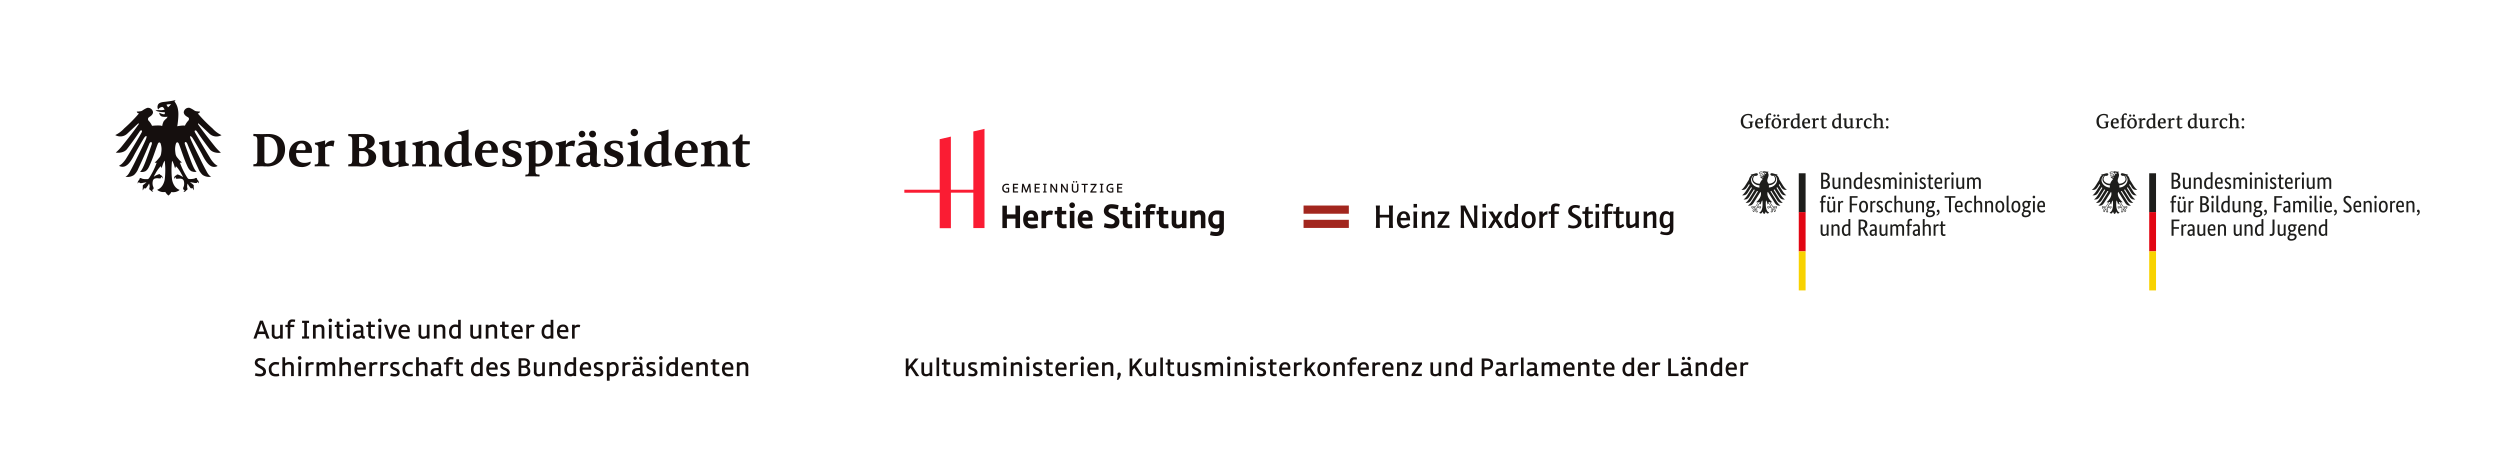 <?xml version="1.0" encoding="UTF-8"?>
<svg xmlns="http://www.w3.org/2000/svg" viewBox="0 0 1280.5 236">
  <defs>
    <clipPath id="a">
      <path d="M667.4 104.07h189.87v17.18H667.4z" style="fill:none"></path>
    </clipPath>
    <clipPath id="b">
      <path d="M667.4 104.07h189.87v17.18H667.4z" style="fill:none"></path>
    </clipPath>
    <clipPath id="c">
      <path d="M667.4 104.07h189.87v17.18H667.4z" style="fill:none"></path>
    </clipPath>
    <clipPath id="d">
      <path d="M667.4 104.07h189.87v17.18H667.4z" style="fill:none"></path>
    </clipPath>
    <clipPath id="e">
      <path d="M667.4 104.07h189.87v17.18H667.4z" style="fill:none"></path>
    </clipPath>
    <clipPath id="f">
      <path d="M667.4 104.07h189.87v17.18H667.4z" style="fill:none"></path>
    </clipPath>
    <clipPath id="g">
      <path d="M667.4 104.07h189.87v17.18H667.4z" style="fill:none"></path>
    </clipPath>
    <clipPath id="h">
      <path d="M667.4 104.07h189.87v17.18H667.4z" style="fill:none"></path>
    </clipPath>
    <clipPath id="i">
      <path d="M667.4 104.07h189.87v17.18H667.4z" style="fill:none"></path>
    </clipPath>
    <clipPath id="j">
      <path d="M667.4 104.07h189.87v17.18H667.4z" style="fill:none"></path>
    </clipPath>
    <clipPath id="k">
      <path d="M667.4 104.07h189.87v17.18H667.4z" style="fill:none"></path>
    </clipPath>
    <clipPath id="l">
      <path d="M667.4 104.07h189.87v17.18H667.4z" style="fill:none"></path>
    </clipPath>
    <clipPath id="m">
      <path d="M667.4 104.07h189.87v17.18H667.4z" style="fill:none"></path>
    </clipPath>
    <clipPath id="n">
      <path d="M667.4 104.07h189.87v17.18H667.4z" style="fill:none"></path>
    </clipPath>
    <clipPath id="o">
      <path d="M667.4 104.07h189.87v17.18H667.4z" style="fill:none"></path>
    </clipPath>
    <clipPath id="p">
      <path d="M667.4 104.07h189.87v17.18H667.4z" style="fill:none"></path>
    </clipPath>
    <clipPath id="q">
      <path d="M667.4 104.07h189.87v17.18H667.4z" style="fill:none"></path>
    </clipPath>
    <clipPath id="r">
      <path d="M667.4 104.07h189.87v17.18H667.4z" style="fill:none"></path>
    </clipPath>
    <clipPath id="s">
      <path d="M667.4 104.07h189.87v17.18H667.4z" style="fill:none"></path>
    </clipPath>
    <clipPath id="t">
      <path d="M667.4 104.07h189.87v17.18H667.4z" style="fill:none"></path>
    </clipPath>
    <clipPath id="u">
      <path d="M667.4 104.07h189.87v17.18H667.4z" style="fill:none"></path>
    </clipPath>
    <clipPath id="v">
      <path d="M667.4 104.07h189.87v17.18H667.4z" style="fill:none"></path>
    </clipPath>
  </defs>
  <g style="clip-path:url(#a)">
    <path d="M704.82 107.02v8c.01.58-.03 1.15-.11 1.72h2.11c-.08-.57-.11-1.15-.1-1.72v-3.59h.15c.63 0 1.37-.05 2.04-.05.88 0 2.11.04 2.58.05v3.59c.01.58-.02 1.15-.1 1.72h2.11c-.08-.57-.12-1.15-.11-1.72v-8c-.01-.58.03-1.16.11-1.74h-2.11c.08.58.11 1.16.1 1.74v2.99h-4.78v-2.99c0-.58.02-1.16.1-1.74h-2.11c.08.58.11 1.16.1 1.74" style="fill:#150f0e"></path>
  </g>
  <g style="clip-path:url(#b)">
    <path d="M718.87 111.61h-1.53c.11-1.36.73-2.18 1.67-2.18s1.39.7 1.48 2.18c-.54 0-1.08-.05-1.62 0m.21 3.85c-1.08 0-1.74-.95-1.74-2.49v-.08h4.9v-.6c0-2.59-1.19-4.09-3.25-4.09s-3.51 1.74-3.51 4.47 1.23 4.26 3.29 4.26c1.31-.08 2.56-.61 3.53-1.5l-.77-1.03c-.69.6-1.56.97-2.48 1.05" style="fill:#150f0e;fill-rule:evenodd"></path>
  </g>
  <g style="clip-path:url(#c)">
    <path d="M725.79 104.44h-1.77v1.84h1.77v-1.84Zm-1.77 5.65v4.93c0 .58-.03 1.15-.11 1.72h1.99c-.08-.57-.12-1.14-.12-1.72v-4.93c0-.58.03-1.16.12-1.73h-1.99c.08.57.12 1.15.11 1.73" style="fill:#150f0e;fill-rule:evenodd"></path>
  </g>
  <g style="clip-path:url(#d)">
    <path d="M728.27 110.09v4.93c.01.58-.03 1.15-.11 1.72h2c-.09-.57-.13-1.14-.12-1.72v-3.95a3.58 3.58 0 0 1 2.15-1.26c.59 0 .77.36.77 1.54v3.7c0 .58-.03 1.15-.12 1.72h1.99c-.08-.57-.11-1.15-.11-1.72v-4.12c0-2.01-.48-2.73-1.78-2.73a4.39 4.39 0 0 0-2.92 1.37v-1.19h-1.85c.09.57.12 1.16.11 1.74" style="fill:#150f0e;fill-rule:evenodd"></path>
  </g>
  <g style="clip-path:url(#e)">
    <path d="M742.42 116.74v-1.3h-4.09l3.99-5.91v-1.23h-5.83v1.32c.33 0 .77-.05 1.12-.05h2.66l-4.02 5.89v1.21l6.17.07Z" style="fill:#150f0e"></path>
  </g>
  <g style="clip-path:url(#f)">
    <path d="M748.23 107.02v8c.01.58-.02 1.15-.1 1.72h1.82c-.09-.57-.13-1.14-.12-1.72v-7.41l4.78 9.13h2.04v-9.72c0-.58.04-1.16.12-1.74h-1.84c.09.57.14 1.15.14 1.74v7.23l-4.63-8.97h-2.31c.08.57.11 1.15.1 1.73" style="fill:#150f0e"></path>
  </g>
  <g style="clip-path:url(#g)">
    <path d="M761.07 104.44h-1.73v1.84h1.77l-.04-1.84Zm-1.73 5.65v4.93c0 .58-.02 1.15-.1 1.72h1.99c-.09-.57-.13-1.14-.12-1.72v-4.93c0-.58.04-1.16.12-1.73h-1.99c.08.57.11 1.15.1 1.73" style="fill:#150f0e;fill-rule:evenodd"></path>
  </g>
  <g style="clip-path:url(#h)">
    <path d="m764.82 115.54 1.2-2.01 1.2 2.06.24.39c.14.25.27.51.38.77h2.31c-.43-.51-.82-1.06-1.17-1.63l-1.84-2.82 1.71-2.67.29-.42c.18-.29.37-.57.59-.84h-2.04c-.15.39-.33.76-.56 1.11l-.93 1.54-.94-1.54c-.25-.35-.45-.73-.6-1.13h-2.25c.37.46.72.93 1.03 1.43l1.54 2.51-1.81 2.84c-.32.57-.69 1.1-1.1 1.61h2.03c.17-.42.38-.83.63-1.2" style="fill:#150f0e"></path>
  </g>
  <g style="clip-path:url(#i)">
    <path d="M775.73 114.15c-.48.68-1.24 1.11-2.08 1.18-.86 0-1.29-.9-1.29-2.73 0-1.97.55-3.02 1.54-3.02.7.02 1.36.35 1.79.9l.03 3.67Zm-2.07-5.98c-1.96 0-3.09 1.68-3.09 4.51 0 2.65.94 4.21 2.57 4.21 1.02-.01 1.98-.47 2.63-1.24v1.12h1.82c-.08-.57-.12-1.14-.11-1.71v-8.88c-.01-.58.03-1.16.11-1.74h-1.98c.09.57.12 1.16.12 1.74V109c-.55-.55-1.3-.85-2.08-.83" style="fill:#150f0e;fill-rule:evenodd"></path>
  </g>
  <g style="clip-path:url(#j)">
    <path d="M783 109.56c1.15 0 1.79 1.1 1.79 3.09 0 1.82-.66 2.85-1.84 2.85s-1.79-1.05-1.79-3.01.67-2.92 1.84-2.92m-.12 7.34c2.31 0 3.73-1.74 3.73-4.45s-1.37-4.27-3.52-4.27-3.75 1.77-3.75 4.47 1.36 4.26 3.54 4.26" style="fill:#150f0e;fill-rule:evenodd"></path>
  </g>
  <g style="clip-path:url(#k)">
    <path d="M788.47 110.09v4.93c.01.58-.02 1.15-.1 1.72h1.99c-.08-.57-.12-1.14-.12-1.72v-3.67c.77-1.02 1.38-1.45 2.12-1.45h.24v-1.73c-.97.12-1.84.65-2.39 1.46v-1.27h-1.84c.08.57.12 1.16.11 1.74" style="fill:#150f0e;fill-rule:evenodd"></path>
  </g>
  <g style="clip-path:url(#l)">
    <path d="M794.42 109.58v5.45c0 .57-.02 1.15-.1 1.71h1.99c-.08-.57-.11-1.14-.1-1.71v-5.45h2.21v-1.34a7 7 0 0 1-1.12.05h-1.1v-1.43c0-.93.27-1.25 1.06-1.25.45 0 .9.11 1.31.31l.38-1.3c-.67-.25-1.37-.38-2.08-.39-.59-.02-1.18.14-1.68.45-.56.4-.77.96-.77 2.2v1.41h-1.22v1.23h1.22v.05Z" style="fill:#150f0e"></path>
  </g>
  <g style="clip-path:url(#m)">
    <path d="M806.01 116.98c2.44 0 4.06-1.39 4.06-3.53 0-.47-.1-.94-.31-1.36-.38-.77-1.03-1.32-2.48-2.09-1.78-.96-2.16-1.34-2.16-2.11 0-.9.77-1.54 1.96-1.54.64.02 1.27.18 1.85.46l.36-1.44c-.77-.24-1.57-.37-2.38-.38-2.2 0-3.69 1.29-3.69 3.18-.02.51.12 1.01.38 1.44.38.64 1 1.13 2.38 1.87 1.71.91 2.18 1.41 2.18 2.31 0 1.1-.91 1.81-2.31 1.81-.84 0-1.66-.21-2.39-.62l-.38 1.54c.95.34 1.95.52 2.96.52" style="fill:#150f0e"></path>
  </g>
  <g style="clip-path:url(#n)">
    <path d="M811.81 109.58v5.1c0 1.6.45 2.24 1.58 2.24.77 0 1.54-.35 2.75-1.22l-.63-1.08c-.39.4-.89.67-1.44.77-.36 0-.48-.27-.48-1.17v-4.68h1.31c.32 0 .64.01.96.05v-1.32c-.32.02-.65.02-.97 0h-1.27l.05-2.41-1.54.28-.28 2.14h-1.36v1.23l1.33.06Z" style="fill:#150f0e"></path>
  </g>
  <g style="clip-path:url(#o)">
    <path d="M819.03 104.44h-1.77v1.84h1.77v-1.84Zm-1.77 5.65v4.93c.01.58-.03 1.15-.11 1.72h2c-.09-.57-.13-1.14-.12-1.72v-4.93c0-.58.03-1.16.12-1.73h-2c.08.57.12 1.15.11 1.73" style="fill:#150f0e;fill-rule:evenodd"></path>
  </g>
  <g style="clip-path:url(#p)">
    <path d="M821.79 109.58v5.45c.01.57-.03 1.15-.11 1.71h2c-.08-.57-.12-1.14-.11-1.71v-5.45h2.22v-1.34c-.37.04-.75.06-1.12.05h-1.1v-1.43c0-.93.28-1.25 1.06-1.25.45 0 .9.11 1.3.31l.38-1.3c-.67-.25-1.37-.38-2.08-.39-.59-.02-1.18.14-1.68.45-.57.4-.77.96-.77 2.2v1.41h-1.23v1.23h1.23v.05Z" style="fill:#150f0e"></path>
  </g>
  <g style="clip-path:url(#q)">
    <path d="M827.64 109.58v5.1c0 1.6.45 2.24 1.58 2.24.77 0 1.54-.35 2.75-1.22l-.63-1.08c-.39.4-.9.67-1.45.77-.35 0-.48-.27-.48-1.17v-4.68h1.29c.32 0 .64.01.96.05v-1.32c-.33.02-.65.02-.98 0h-1.27l.05-2.41-1.54.28-.28 2.14h-1.36v1.23l1.36.06Z" style="fill:#150f0e"></path>
  </g>
  <g style="clip-path:url(#r)">
    <path d="M839.41 115.03v-4.93c-.01-.58.03-1.16.11-1.74h-2c.08.58.11 1.16.11 1.74v3.94c-.56.62-1.31 1.03-2.13 1.17-.61 0-.77-.32-.77-1.39v-3.73c-.01-.58.02-1.16.1-1.74h-1.99c.08.58.11 1.16.1 1.74v4.01c-.05.58.02 1.17.19 1.72.26.68.93 1.1 1.66 1.05a4.35 4.35 0 0 0 2.87-1.34v1.2h1.85c-.08-.57-.12-1.14-.1-1.71" style="fill:#150f0e;fill-rule:evenodd"></path>
  </g>
  <g style="clip-path:url(#s)">
    <path d="M841.9 110.09v4.93c0 .58-.02 1.15-.1 1.72h1.99c-.09-.57-.13-1.14-.12-1.72v-3.95a3.56 3.56 0 0 1 2.15-1.26c.58 0 .77.36.77 1.54v3.7c0 .58-.04 1.15-.12 1.72h1.99c-.08-.57-.11-1.15-.1-1.72v-4.12c0-2.01-.48-2.73-1.79-2.73a4.39 4.39 0 0 0-2.92 1.37v-1.19h-1.85c.08.58.11 1.16.1 1.74" style="fill:#150f0e;fill-rule:evenodd"></path>
  </g>
  <g style="clip-path:url(#t)">
    <path d="M855.32 114.11c-.44.73-1.22 1.18-2.08 1.22-.93 0-1.33-.84-1.33-2.77s.54-2.99 1.63-2.99c.71.01 1.37.37 1.78.95v3.6Zm-1.8 6.31c.9.07 1.8-.18 2.53-.71.84-.65 1.05-1.25 1.05-3.09v-6.52c0-.58.03-1.17.1-1.74h-1.81v.77a2.55 2.55 0 0 0-2.15-.98c-2.03 0-3.18 1.65-3.18 4.54 0 2.52 1.03 4.16 2.66 4.16.99-.02 1.93-.44 2.59-1.17v.9c0 1.84-.48 2.41-2.03 2.41-.87 0-1.73-.19-2.52-.55l-.43 1.34c1.01.42 2.09.63 3.18.63" style="fill:#150f0e;fill-rule:evenodd"></path>
  </g>
  <g style="clip-path:url(#u)">
    <path d="M667.68 105.29h23.2v4.17h-23.2v-4.17Z" style="fill:#a2261e"></path>
  </g>
  <g style="clip-path:url(#v)">
    <path d="M667.68 112.57h23.2v4.17h-23.2v-4.17Z" style="fill:#a2261e"></path>
  </g>
  <path d="m129.81 173.43 3.33-9.17h1.51l3.41 9.17h-1.48l-.82-2.33h-3.7l-.78 2.33h-1.47Zm2.67-3.61h2.84l-1.44-4.12-1.4 4.12ZM140.58 166.32v4.61c0 1.19.38 1.45 1.07 1.46.67.03 1.33-.22 1.82-.68v-5.39h1.36v7.11h-1.36v-.52c-.5.41-1.12.64-1.76.66a2.2 2.2 0 0 1-2.5-1.85c-.03-.2-.03-.39 0-.59v-4.81h1.37ZM150.69 167.51h-2v5.91h-1.33v-5.91h-1.21v-1.12h1.21V166a2.18 2.18 0 0 1 1.95-2.39h.05c.15-.01.3-.01.45 0 .47 0 .93.04 1.39.12l-.12 1.13c-.45-.06-.91-.08-1.36-.07-.78.06-1 .6-1 1.22v.35h2v1.11l-.03.04ZM158.32 173.43h-3.62v-1.13h1.13v-6.89h-1.11v-1.14h3.58v1.14h-1.09v6.89h1.11v1.13ZM164.77 173.43v-4.52c0-1.15-.34-1.49-1.06-1.49-.72.03-1.41.27-2 .69v5.32h-1.4v-7.11h1.4v.6c.6-.45 1.31-.7 2.06-.74 2.42 0 2.38 1.82 2.38 2.6v4.65h-1.38ZM169.16 163.17a.939.939 0 1 1 0 1.88.939.939 0 1 1 0-1.88Zm-.69 10.26v-7.07h1.39v7.07h-1.39ZM175.79 167.48h-1.93v3.45c0 .72.09 1.22.82 1.32.41.03.82.02 1.22-.05l.09 1.22c-.41.06-.83.09-1.25.08-1.65-.06-2.27-.91-2.27-2.23v-3.79h-1v-1l1-.12v-1.65h1.39v1.58h1.93v1.19ZM178.38 163.17a.939.939 0 1 1 0 1.88.939.939 0 1 1 0-1.88Zm-.69 10.26v-7.07h1.39v7.07h-1.39ZM183.33 169.33l1.49-.08v-.66c0-1-.47-1.18-1.44-1.18-.67.02-1.34.1-2 .24l-.19-1.18c.7-.18 1.42-.27 2.15-.29 2.77 0 2.77 1.75 2.77 2.42v2.9c0 .63.33.77.82.83l-.14 1.16c-1.08 0-1.58-.28-1.8-.67-.45.48-1.08.75-1.74.73-1.68 0-2.45-.92-2.49-2-.03-1.68 1.43-2.16 2.57-2.22Zm.08 3.08c.54-.01 1.06-.23 1.45-.61v-1.45l-1.42.07c-.75.06-1.26.39-1.26 1.08s.57.91 1.23.91ZM192 167.48h-2v3.45c0 .72.1 1.22.83 1.32.41.03.82.02 1.22-.05l.09 1.22c-.41.06-.83.09-1.25.08-1.65-.06-2.27-.91-2.27-2.23v-3.79h-1v-1l1-.12v-1.65H190v1.58h2v1.19ZM194.55 163.17a.939.939 0 1 1 0 1.88.939.939 0 1 1 0-1.88Zm-.7 10.26v-7.07h1.39v7.07h-1.39ZM199.28 173.48l-2.62-7.16h1.57l1.79 5.53c.27-.86 1.56-4.68 1.81-5.53h1.59l-2.63 7.16h-1.51ZM209.53 172.13l.22 1.15c-.71.21-1.45.32-2.19.31-2.8 0-3.48-1.88-3.48-3.76s.83-3.62 3.18-3.62c1.45 0 2.67.9 2.68 3.18v.74h-4.47a2.01 2.01 0 0 0 1.75 2.23h.04c.13.01.25.01.38 0 .64 0 1.27-.08 1.89-.23Zm-4-3.08h3.12c-.06-1.45-.77-1.73-1.44-1.73-1.06 0-1.55.7-1.68 1.73ZM215.72 166.32v4.61c0 1.19.38 1.45 1.07 1.46.67.03 1.33-.22 1.82-.68v-5.39H220v7.11h-1.36v-.52c-.5.41-1.12.64-1.76.65-1.2.18-2.31-.64-2.5-1.83v-.02c-.03-.2-.03-.39 0-.59v-4.8h1.38-.04ZM226.72 173.43v-4.52c0-1.15-.35-1.49-1.07-1.49-.72.03-1.41.27-2 .69v5.32h-1.4v-7.11h1.4v.6c.6-.44 1.32-.7 2.06-.74 2.43 0 2.39 1.82 2.39 2.6v4.65h-1.38ZM234.61 173.43v-.36a2.7 2.7 0 0 1-1.6.49c-1.87 0-3.08-1.48-3-3.67 0-1.8.9-3.68 3.18-3.71.5 0 .99.1 1.46.28v-2.66H236v9.63h-1.39Zm-1.5-1.11c.55.02 1.08-.17 1.5-.53v-4.08a3.3 3.3 0 0 0-1.38-.27c-1.26 0-1.83 1.05-1.89 2.45s.61 2.43 1.77 2.43ZM242.26 166.32v4.61c0 1.19.38 1.45 1.07 1.46.67.03 1.33-.22 1.82-.68v-5.39h1.37v7.11h-1.37v-.52c-.49.41-1.12.64-1.76.65-1.2.18-2.31-.64-2.5-1.83v-.02c-.03-.2-.03-.39 0-.59v-4.8h1.37ZM253.26 173.43v-4.52c0-1.15-.34-1.49-1.06-1.49-.72.03-1.41.27-2 .69v5.32h-1.4v-7.11h1.4v.6c.6-.45 1.31-.7 2.06-.74 2.42 0 2.38 1.82 2.38 2.6v4.65h-1.38ZM260.49 167.48h-1.93v3.45c0 .72.09 1.22.82 1.32.41.03.82.02 1.22-.05l.09 1.22c-.41.06-.83.09-1.25.08-1.65-.06-2.27-.91-2.27-2.23v-3.79h-1v-1l1-.12v-1.65h1.39v1.58h1.93v1.19ZM267.35 172.13l.22 1.15c-.71.21-1.45.32-2.19.31-2.8 0-3.48-1.88-3.48-3.76s.83-3.62 3.18-3.62c1.45 0 2.67.9 2.68 3.18v.74h-4.48c-.13 1.1.65 2.09 1.75 2.22h.05c.12.01.25.01.37 0 .64 0 1.28-.08 1.9-.23Zm-4-3.08h3.12c-.05-1.45-.77-1.73-1.44-1.73-1.03-.02-1.57.68-1.7 1.73h.02ZM273.53 167.62c-.3-.07-.6-.1-.91-.1-.64-.03-1.25.25-1.65.75v5.15h-1.4v-7.1H271v.68c.43-.45 1.02-.71 1.64-.72.4 0 .79.06 1.17.19l-.28 1.15ZM282 173.43v-.36a2.7 2.7 0 0 1-1.6.49c-1.87 0-3.08-1.48-3-3.67 0-1.8.9-3.68 3.18-3.71.5 0 1 .1 1.47.28v-2.66h1.37v9.63H282Zm-1.5-1.11c.55.02 1.09-.17 1.5-.53v-4.08c-.43-.19-.9-.28-1.37-.27-1.26 0-1.83 1.05-1.9 2.45s.61 2.43 1.77 2.43ZM290.73 172.13l.22 1.15c-.71.21-1.45.32-2.19.31-2.8 0-3.48-1.88-3.48-3.76s.83-3.62 3.18-3.62c1.45 0 2.66.9 2.68 3.18v.74h-4.47c-.13 1.1.65 2.09 1.75 2.22h.05c.13.02.25.02.38 0 .63 0 1.26-.08 1.88-.23Zm-4-3.08h3.12c-.06-1.45-.77-1.73-1.45-1.73-1.05 0-1.54.7-1.67 1.73ZM296.91 167.62c-.3-.07-.6-.1-.91-.1-.64-.03-1.25.25-1.65.75v5.15H293v-7.1h1.4v.68c.43-.45 1.02-.71 1.64-.72.4 0 .79.06 1.17.19l-.3 1.15ZM130.89 191.12c.75.22 1.52.35 2.3.38 1.07 0 1.57-.44 1.6-1.11s-.6-1.16-2.15-2c-1.27-.64-2.1-1.35-2.13-2.58 0-.71.4-2.44 2.83-2.43.86.02 1.72.15 2.55.39l-.29 1.24c-.74-.2-1.51-.32-2.28-.35-.91 0-1.36.36-1.42 1s.92 1.2 1.92 1.74c1.54.8 2.44 1.57 2.43 3 0 .91-.44 2.39-3.08 2.39-.9-.02-1.79-.17-2.64-.44l.36-1.23ZM141.23 191.55c.55 0 1.09-.06 1.62-.19l.18 1.21c-.59.16-1.19.24-1.8.23-2.76 0-3.56-1.73-3.56-3.75a3.402 3.402 0 0 1 3.15-3.63h.39c.6 0 1.21.08 1.79.23l-.24 1.2c-.5-.11-1-.17-1.51-.17a2.2 2.2 0 0 0-2.22 2.18v.19c0 1.25.47 2.5 2.19 2.5ZM149.1 192.65v-4.52c0-1.15-.32-1.49-1.06-1.49-.72.03-1.41.27-2 .69v5.32h-1.4V183h1.4v3.1c.59-.45 1.31-.71 2.06-.73 2.43 0 2.39 1.81 2.39 2.6v4.65l-1.39.03ZM153.5 182.39a.939.939 0 1 1 0 1.88.939.939 0 1 1 0-1.88Zm-.69 10.26v-7.08h1.38v7.08h-1.38ZM160.53 186.84c-.3-.07-.6-.11-.91-.1-.64-.03-1.25.25-1.65.75v5.15h-1.4v-7.1H158v.63c.43-.45 1.02-.71 1.64-.72.4 0 .79.06 1.17.19l-.28 1.2ZM170.32 192.65v-4.55c0-1.15-.43-1.46-1.15-1.46-.58.05-1.13.29-1.55.69v5.32h-1.42v-4.6c0-1.15-.34-1.43-1.06-1.43-.6.08-1.16.32-1.63.71v5.31h-1.4v-7.1h1.4v.6c.53-.44 1.18-.7 1.86-.75.73-.08 1.45.25 1.87.86.58-.52 1.32-.82 2.1-.86 2.31 0 2.35 1.82 2.35 2.6v4.65h-1.37ZM178.31 192.65v-4.52c0-1.15-.32-1.49-1.06-1.49-.72.03-1.42.27-2 .69v5.32h-1.4V183h1.4v3.1c.59-.45 1.31-.71 2.06-.73 2.43 0 2.39 1.81 2.39 2.6v4.65l-1.39.03ZM187 191.34l.21 1.15c-.71.22-1.44.32-2.18.32-2.8 0-3.49-1.89-3.49-3.76s.83-3.63 3.19-3.63c1.45 0 2.66.9 2.67 3.18v.75h-4.5a2.01 2.01 0 0 0 1.75 2.23h.42c.65 0 1.3-.08 1.93-.24Zm-4-3.08h3.12c-.05-1.44-.77-1.73-1.44-1.73-1.06 0-1.55.71-1.68 1.73ZM193.16 186.84c-.3-.07-.6-.11-.91-.1-.64-.02-1.25.26-1.66.75v5.15h-1.4v-7.1h1.4v.63c.43-.45 1.02-.71 1.64-.72.4 0 .8.06 1.18.19l-.25 1.2ZM198.75 186.84c-.3-.07-.61-.11-.92-.1-.64-.03-1.25.25-1.65.75v5.15h-1.4v-7.1h1.4v.63c.43-.45 1.02-.7 1.64-.72.4 0 .79.06 1.17.19l-.24 1.2ZM200.23 191.27c.65.17 1.32.27 2 .3.56 0 1.13-.12 1.17-.79s-.7-.92-1.53-1.27-2-.92-2-2.24c0-.65.42-1.94 2.51-1.88.67.02 1.35.11 2 .28l-.25 1.16a9.5 9.5 0 0 0-1.84-.27c-.6 0-1.07.19-1.1.76s.37.73 1.3 1.11 2.29.9 2.22 2.39c0 1-.65 2-2.56 2-.78 0-1.55-.12-2.3-.35l.38-1.2ZM209.71 191.55c.55 0 1.09-.06 1.62-.19l.18 1.21c-.58.16-1.19.24-1.79.23-2.77 0-3.56-1.73-3.56-3.75a3.392 3.392 0 0 1 3.13-3.63H209.7c.6 0 1.21.08 1.79.23l-.24 1.2c-.5-.11-1-.17-1.51-.17-1.22 0-2.21.98-2.22 2.2v.17c0 1.25.48 2.5 2.19 2.5ZM217.59 192.65v-4.52c0-1.15-.33-1.49-1.06-1.49-.72.03-1.41.27-2 .69v5.32h-1.4V183h1.4v3.1c.6-.45 1.32-.7 2.06-.73 2.43 0 2.39 1.81 2.39 2.6v4.65l-1.39.03ZM223.13 188.54l1.49-.07v-.66c0-1-.47-1.19-1.44-1.19-.67.03-1.34.11-2 .24l-.19-1.17c.7-.18 1.42-.28 2.15-.29 2.78 0 2.78 1.74 2.78 2.41v2.9c0 .63.32.77.81.83l-.14 1.17c-1.08 0-1.58-.27-1.8-.67-.45.48-1.08.75-1.74.73-1.15.21-2.25-.55-2.46-1.69-.02-.1-.03-.2-.03-.31-.03-1.69 1.44-2.16 2.57-2.23Zm.08 3.09c.54-.01 1.06-.23 1.45-.61v-1.45l-1.41.07c-.76.06-1.26.39-1.26 1.08s.56.9 1.22.9ZM231.86 186.72h-2v5.93h-1.32v-5.93h-1.22v-1.11h1.22v-.35c-.13-1.19.72-2.25 1.91-2.39h.02c.16-.02.31-.02.47 0 .46 0 .92.04 1.38.12l-.13 1.13c-.45-.06-.91-.09-1.36-.07-.77.06-1 .6-1 1.22v.34h2l.03 1.11ZM237.07 186.7h-1.93v3.44c0 .72.08 1.23.82 1.33.41.03.82.01 1.22-.05l.09 1.21c-.41.06-.83.09-1.25.09-1.65-.06-2.27-.91-2.27-2.23v-3.79h-1v-1l1-.12V184h1.39v1.58h1.93v1.12ZM245.82 192.65v-.36a2.7 2.7 0 0 1-1.6.49c-1.87 0-3.08-1.48-3-3.67 0-1.8.9-3.68 3.18-3.71.5 0 1 .1 1.47.28V183h1.37v9.62h-1.38l-.04.03Zm-1.5-1.11c.55.02 1.09-.17 1.5-.53v-4.08c-.43-.19-.9-.28-1.37-.27-1.26 0-1.83 1.05-1.9 2.45s.61 2.43 1.77 2.43ZM254.51 191.34l.22 1.15c-.71.22-1.45.32-2.19.32-2.8 0-3.48-1.89-3.48-3.76s.83-3.63 3.18-3.63c1.45 0 2.66.9 2.68 3.18v.75h-4.47c-.13 1.1.65 2.09 1.75 2.22h.43c.63 0 1.27-.08 1.88-.24Zm-4-3.08h3.12c-.06-1.44-.77-1.73-1.45-1.73-1 0-1.54.71-1.67 1.73ZM256.59 191.27c.65.17 1.32.27 2 .3.56 0 1.13-.12 1.17-.79s-.7-.92-1.53-1.27-2-.92-2-2.24c0-.65.42-1.94 2.52-1.88.67.02 1.35.11 2 .28l-.24 1.16c-.6-.15-1.22-.24-1.84-.26-.6 0-1.07.19-1.1.76s.37.73 1.3 1.11 2.29.9 2.22 2.38c0 1-.65 2-2.56 2-.78 0-1.55-.12-2.3-.34l.36-1.21ZM265.63 192.65v-9.15h2.66c1.77 0 3.11.73 3.11 2.36.04.88-.48 1.68-1.3 2 .94.33 1.55 1.23 1.52 2.22 0 1.76-1.2 2.62-3.26 2.62l-2.73-.05Zm2.49-8H267v2.61h1.24c1.16 0 1.84-.49 1.83-1.38s-.74-1.26-1.94-1.24Zm.17 3.78H267v3h1.17c1.42 0 2.06-.44 2.06-1.5s-.56-1.52-2-1.52l.06.02ZM274.82 185.54v4.61c0 1.18.37 1.45 1.07 1.46.67.02 1.32-.22 1.81-.68v-5.39h1.37v7.1h-1.36v-.51c-.5.41-1.12.64-1.76.65-1.2.18-2.31-.64-2.5-1.83v-.02a1.88 1.88 0 0 1 0-.58v-4.81h1.37ZM285.81 192.64v-4.52c0-1.14-.34-1.48-1.05-1.48-.72.02-1.42.26-2 .69v5.32h-1.4v-7.11h1.4v.59c.58-.43 1.28-.69 2-.73 2.43 0 2.39 1.82 2.39 2.6v4.64h-1.34ZM293.71 192.65v-.36a2.7 2.7 0 0 1-1.6.49c-1.87 0-3.09-1.48-3.05-3.67 0-1.8.9-3.68 3.19-3.71.5 0 .99.1 1.46.28V183h1.38v9.62h-1.38v.03Zm-1.5-1.11c.55.02 1.08-.17 1.5-.53v-4.08a3.3 3.3 0 0 0-1.38-.27c-1.26 0-1.83 1.05-1.89 2.45s.61 2.43 1.77 2.43ZM302.4 191.34l.21 1.15c-.71.22-1.44.32-2.18.32-2.8 0-3.49-1.89-3.49-3.76s.84-3.63 3.19-3.63c1.45 0 2.66.9 2.67 3.18v.75h-4.47a2.01 2.01 0 0 0 1.75 2.23h.42c.64 0 1.28-.08 1.9-.24Zm-4-3.08h3.12c-.05-1.44-.77-1.73-1.44-1.73-1.08 0-1.57.71-1.7 1.73h.02ZM304.47 191.27c.65.17 1.32.27 2 .3.56 0 1.12-.12 1.16-.79s-.7-.92-1.53-1.27-2-.92-1.94-2.24c0-.65.41-1.94 2.51-1.88.67.02 1.35.11 2 .28l-.24 1.16c-.6-.15-1.22-.24-1.84-.26-.61 0-1.07.19-1.1.76s.37.73 1.3 1.11 2.29.9 2.22 2.38c0 1-.66 2-2.56 2-.78 0-1.55-.12-2.3-.34l.32-1.21ZM312.25 185.54v.57c.52-.45 1.18-.7 1.86-.7 1.95 0 2.83 1.52 2.8 3.61 0 1.77-.82 3.74-3.2 3.77-.49.01-.98-.05-1.46-.18V195h-1.4v-9.44l1.4-.02Zm1.64 1.07c-.61.04-1.19.28-1.64.7v4.06c.42.13.86.19 1.3.19 1.38 0 1.94-1.2 2-2.54s-.41-2.41-1.66-2.41ZM322.79 186.84c-.3-.07-.6-.11-.91-.1-.64-.02-1.25.26-1.66.75v5.15h-1.4v-7.1h1.4v.63c.43-.45 1.03-.71 1.65-.72.4 0 .79.06 1.17.19l-.25 1.2ZM326.3 188.54l1.49-.07v-.66c0-1-.46-1.19-1.44-1.19-.67.03-1.34.11-2 .24l-.19-1.17c.7-.18 1.42-.28 2.15-.29 2.78 0 2.78 1.74 2.78 2.41v2.9c0 .63.33.77.82.83l-.14 1.17c-1.09 0-1.54-.36-1.77-.8-.43.54-1.09.85-1.78.85-1.15.21-2.25-.55-2.46-1.69-.02-.1-.03-.2-.03-.31-.03-1.68 1.43-2.15 2.57-2.22Zm-1-5.91c.47 0 .86.37.87.84 0 .46-.37.84-.83.85h-.01a.85.85 0 1 1 0-1.7h-.03Zm1.11 9c.58 0 1.12-.26 1.46-.73v-1.32l-1.42.07c-.76.06-1.26.39-1.26 1.08s.53.89 1.18.89h.04Zm1.8-9c.47 0 .85.37.86.84 0 .47-.38.86-.85.87-.47 0-.86-.38-.87-.85 0-.47.38-.86.85-.87h.01ZM331.4 191.27c.65.17 1.32.27 2 .3.55 0 1.12-.12 1.16-.79s-.7-.92-1.53-1.27-2-.92-1.94-2.24c0-.65.41-1.94 2.51-1.88.67.02 1.35.11 2 .28l-.24 1.16c-.61-.15-1.23-.24-1.85-.26-.61 0-1.07.19-1.1.76s.37.73 1.3 1.11 2.29.9 2.22 2.38c0 1-.65 2-2.56 2-.78 0-1.55-.12-2.3-.34l.33-1.21ZM338.51 182.39a.939.939 0 1 1 0 1.88.939.939 0 1 1 0-1.88Zm-.69 10.26v-7.08h1.39v7.08h-1.39ZM345.81 192.65v-.36a2.7 2.7 0 0 1-1.6.49c-1.87 0-3.08-1.48-3-3.67 0-1.8.9-3.68 3.18-3.71.5 0 .99.1 1.46.28V183h1.38v9.62h-1.38l-.04.03Zm-1.5-1.11c.55.02 1.08-.17 1.5-.53v-4.08a3.3 3.3 0 0 0-1.38-.27c-1.26 0-1.83 1.05-1.89 2.45s.61 2.43 1.77 2.43ZM354.5 191.34l.21 1.15c-.71.22-1.44.32-2.18.32-2.8 0-3.49-1.89-3.49-3.76s.83-3.63 3.19-3.63c1.45 0 2.66.9 2.67 3.18v.75h-4.47a2.01 2.01 0 0 0 1.75 2.23h.42c.64 0 1.28-.08 1.9-.24Zm-4-3.08h3.12c-.05-1.44-.77-1.73-1.44-1.73-1.06 0-1.55.71-1.68 1.73ZM361.14 192.64v-4.52c0-1.14-.34-1.48-1.05-1.48-.72.03-1.42.27-2 .69v5.32h-1.4v-7.11h1.4v.59c.6-.44 1.32-.69 2.06-.73 2.43 0 2.39 1.82 2.39 2.6v4.64h-1.4ZM368.37 186.7h-1.93v3.44c0 .72.09 1.23.82 1.33.41.03.82.01 1.22-.05l.09 1.21c-.41.06-.83.09-1.25.09-1.65-.06-2.27-.91-2.27-2.23v-3.79h-1v-1l1-.12V184h1.39v1.58h1.93v1.12ZM375.23 191.34l.22 1.15c-.71.22-1.45.32-2.19.32-2.8 0-3.48-1.89-3.48-3.76s.83-3.63 3.18-3.63c1.46 0 2.66.9 2.68 3.18v.75h-4.46a2.01 2.01 0 0 0 1.75 2.23h.42c.63 0 1.27-.08 1.88-.24Zm-4-3.08h3.12c0-1.44-.78-1.73-1.44-1.73-1.07 0-1.56.71-1.69 1.73h.01ZM381.88 192.64v-4.52c0-1.14-.34-1.48-1.06-1.48-.72.03-1.42.27-2 .69v5.32h-1.4v-7.11h1.4v.59c.6-.44 1.32-.69 2.06-.73 2.42 0 2.39 1.82 2.39 2.6v4.64h-1.39Z" style="fill:#150f0e"></path>
  <path d="M481.32 97.18H463.2v1.54h18.12v18.15h5.74V98.68h11.48v18.15h5.72V66.01l-5.72 1.32v29.85h-11.5V69.97l-5.74 1.33.02 25.88Z" style="fill:#fa1c33"></path>
  <path d="M522.46 116.82v-11.5h-2.35v4.48h-4.37v-4.47h-2.31v11.5h2.31v-4.82h4.37v4.81h2.35ZM531.72 112.17c.07-2.56-.82-4.4-3.5-4.4-3.09 0-4.16 2.24-4.16 4.56s.84 4.72 4.5 4.72c1.01 0 2.02-.13 2.99-.41l-.3-1.91c-.83.19-1.68.29-2.54.3-1.04 0-2.31-.32-2.31-1.93h5.27l.05-.93Zm-2.16-.77h-3.09c.13-1.11.6-1.88 1.66-1.85.84 0 1.42.54 1.44 1.85M539.32 108.08a4.11 4.11 0 0 0-1.59-.25c-.73.01-1.42.33-1.9.88v-.77h-2.37v8.92h2.37v-6c.45-.6 1.18-.93 1.93-.87.41 0 .81.04 1.22.09l.34-2ZM546.2 107.99h-2.31v-2.01h-2.37v2.01h-1.31v1.79h1.24v4.33c0 1.75.98 2.76 3.09 2.84.61 0 1.21-.04 1.81-.12l-.11-2.04c-.58.09-1.17.11-1.75.06-.66-.12-.68-.65-.68-1.54v-3.53h2.31v-1.8h.08ZM547.96 107.99h2.35v8.84h-2.35v-8.84ZM547.72 105.12a1.44 1.44 0 1 0 1.44-1.44c-.79 0-1.44.64-1.44 1.44M559.66 112.17c.06-2.56-.83-4.4-3.5-4.4-3.09 0-4.15 2.24-4.15 4.56s.83 4.72 4.49 4.72c1.01 0 2.02-.13 2.99-.41l-.29-1.91c-.84.18-1.69.29-2.55.3-1.04 0-2.28-.32-2.31-1.93h5.27l.06-.93Zm-2.16-.77h-3.09c.13-1.11.6-1.88 1.67-1.85.83 0 1.42.54 1.44 1.85M579.78 107.99h-2.31v-2.01h-2.37v2.01h-1.25v1.8h1.25v4.33c.04 1.75.98 2.76 3.09 2.84.61 0 1.21-.04 1.81-.13l-.11-2.03c-.58.09-1.17.11-1.75.06-.66-.12-.68-.65-.68-1.54v-3.53h2.31v-1.8Zm4.11 0h-2.31v8.83h2.31v-8.83Zm-2.59-2.87a1.44 1.44 0 1 0 1.44-1.44c-.79 0-1.43.64-1.44 1.44m10.03 2.94h-2.31v-.32c0-.66.29-1.23 1.04-1.27.57 0 1.15.04 1.71.12l.17-1.86c-.58-.09-1.18-.15-1.77-.15-2.31 0-3.36 1.17-3.36 3.14v.33h-1.39v1.81h1.44v6.94h2.21v-6.94h2.31v-1.8h-.05Zm6.95-.07h-2.35v-2.01h-2.37v2.01h-1.19v1.8h1.25v4.33c0 1.75.97 2.76 3.09 2.84.61 0 1.21-.04 1.81-.12l-.11-2.04c-.58.09-1.17.11-1.75.06-.66-.11-.69-.65-.69-1.54v-3.53h2.35v-1.8h-.05Zm19.12 8.83v-5.66c0-1.27-.05-3.49-3.14-3.44-.86.05-1.67.41-2.29 1v-.77h-2.37v8.92h2.37v-6.17c.6-.51 1.35-.81 2.13-.86.71 0 1 .29 1 1.67v5.4l2.31-.08ZM600.13 107.94v5.96c0 .63 0 3.17 3.31 3.09.72 0 1.42-.28 1.95-.77v.63h2.31v-8.91h-2.31v6.44c-.56.49-1.3.75-2.04.71-.66 0-.91-.29-.91-1.69v-5.46h-2.31ZM572.55 107.24l.42-2.09c-1.16-.34-2.35-.53-3.56-.56-3.28 0-4.03 2.19-4.01 3.51 0 1.6 1.06 2.58 2.62 3.29 1.82.9 2.95 1.15 2.94 2.01s-.56 1.48-1.81 1.48c-1.13-.07-2.26-.26-3.35-.56l-.39 2.03c1.21.41 2.47.63 3.74.66 3.54 0 4.22-2.1 4.22-3.61s-1.06-2.68-2.97-3.45c-.9-.38-2.64-.95-2.64-1.84.04-.79.71-1.41 1.5-1.37h.13c1.07.07 2.12.24 3.16.5M626.88 117.2v-8.94a13.57 13.57 0 0 0-3.64-.47c-3.09 0-4.37 2.25-4.37 4.68s1.33 4.63 4 4.63c.61 0 1.2-.19 1.7-.52v.23c0 1.27-.29 2.08-1.6 2.06-.95-.02-1.89-.15-2.81-.39l-.39 1.94c1.09.32 2.23.48 3.36.46 2.48-.05 3.7-1.39 3.73-3.71v.02Zm-2.32-2.58c-.41.25-.88.39-1.36.4-1.5 0-2.11-1.17-2.11-2.52 0-1.72.62-2.67 2.21-2.67.42 0 .85.02 1.27.08v4.71ZM516.92 96.11h-1.6v.61h.97v1.27c-.23.05-.46.08-.69.08-.82.03-1.51-.6-1.54-1.42v-.22c-.09-.83.5-1.58 1.33-1.69h.22c.36 0 .72.05 1.06.15l.16-.62c-.4-.11-.81-.16-1.22-.16-1.18-.07-2.2.84-2.27 2.02v.3c-.12 1.13.7 2.15 1.83 2.27h.03c.12.01.24.01.36 0 .46 0 .91-.08 1.34-.23v-2.34Zm4.56 1.88h-1.97v-1.43h1.76v-.63h-1.76v-1.19h1.97v-.62h-2.67v4.48h2.67v-.62Zm2.07-3.86-.32 4.48h.72l.17-3.24 1.24 3.24h.58l1.23-3.23.17 3.23h.73l-.34-4.48h-.77l-1.31 3.49-1.32-3.49h-.79Zm9.05 3.86h-1.98v-1.43h1.77v-.63h-1.77v-1.19h1.98v-.62h-2.67v4.48h2.67v-.62Zm3.45.07h-.55v-3.38h.54v-.56h-1.75v.56h.54v3.38h-.56v.55h1.77v-.55Zm2.61.55v-3.26l2.15 3.26h.67v-4.48h-.68v3.29l-2.15-3.29h-.66v4.48h.66Zm5.46 0v-3.26l2.15 3.26h.67v-4.48h-.67v3.29l-2.17-3.29h-.66v4.48h.67Zm5.55-4.48h-.69v2.86c-.09.84.51 1.6 1.35 1.7.13.02.25.02.38 0a1.484 1.484 0 0 0 1.66-1.69v-2.87h-.69v2.79c0 .77-.29 1.16-.97 1.16s-1.04-.34-1.04-1.16v-2.79Zm6.25 4.48v-3.86h1.26v-.62h-3.2v.62h1.24v3.86h.7Zm5.77-.62h-2.31l2.31-3.32v-.52h-3.09v.67h2.17l-2.31 3.29v.54h3.16v-.63l.07-.03Zm3.45.07h-.55v-3.38h.53v-.56h-1.77v.56h.54v3.38h-.54v.55h1.77l.02-.55Zm5.16-1.95h-1.6v.61h.96v1.27c-.23.05-.46.08-.69.08-.82.03-1.51-.6-1.54-1.42v-.22a1.54 1.54 0 0 1 1.34-1.69h.22c.36 0 .71.05 1.06.15l.16-.62c-.4-.11-.81-.16-1.22-.16-1.18-.07-2.19.84-2.26 2.02v.29a2.07 2.07 0 0 0 1.83 2.27c.12.01.24.01.36 0 .46 0 .92-.08 1.35-.23v-2.31l.04-.02Zm4.56 1.88h-1.97v-1.43h1.76v-.62h-1.76v-1.2h1.98v-.62h-2.72v4.48h2.68l.03-.62ZM549.56 93.14c0 .22.17.4.39.41.23 0 .42-.17.42-.4s-.2-.41-.42-.41c-.23 0-.41.18-.41.41m1.41 0c0 .23.19.42.42.42s.42-.19.42-.42-.19-.42-.42-.42c-.23 0-.42.19-.42.42M136.77 70.11h-1.35v12.31c0 .8.28 1.33 1.63 1.33 3.17 0 5.13-2.63 5.13-6.89s-1.95-6.8-5.36-6.8m0 15.18c-.81 0-1.48 0-2.1-.06s-1 0-1.5 0h-3.47l.06-1.07.86-.06c.69-.08 1.14-.5 1.14-2.23v-9.8c0-1.73-.45-2.14-1.14-2.21l-.91-.14.05-1.09c1 .08 2.4.11 3.44.11h1.63c.81 0 1.62-.06 2.54-.06 5.37 0 8.59 2.92 8.59 7.82 0 5.2-3.78 8.83-9.18 8.83M154.38 73.48c-1.7 0-2.47 1.75-2.62 3.38l4.11.07c.34.03.63-.22.67-.55v-.1c0-1.35-.56-2.8-2.16-2.8m.08 12.07c-4 0-6.43-2.49-6.43-6.49s2.67-7 6.51-7c2.68-.2 5.02 1.8 5.23 4.49.02.23.02.46 0 .68.01.36 0 .73-.06 1.09h-8l-.06.59c0 2.74 1.63 4.51 4.14 4.51 1.14.04 2.28-.2 3.31-.7v.87c-.49 1-2.42 2-4.66 2M161.19 84.24l.88-.08c.68-.09 1-.4 1-2.06V76c0-1.27-.2-1.63-1.76-2v-.93h.47c1.61-.29 3.21-.67 4.78-1.15l-.07 2.27a4.717 4.717 0 0 1 3.59-2.19c.42 0 .85.06 1.26.16l-.55 3c-.48-.32-1.05-.47-1.62-.45a4.48 4.48 0 0 0-2.65.83v6.56c0 1.68.32 2 1 2.08l1.23.14v.92c-.71 0-2.89-.07-4.06-.07s-2.83 0-3.5.07v-1ZM185.31 70.11c-.46 0-.91.02-1.37.06l-.05 5.63c.49.07.98.1 1.47.08 1.5 0 2.72-1.23 2.71-2.73v-.23a2.5 2.5 0 0 0-2.16-2.8c-.2-.02-.39-.02-.59 0m.3 7.26c-.57 0-1.21 0-1.66.06l-.06 5.12c0 .81.3 1.29 1.85 1.29 1.91 0 3-1.2 3-3.37a2.82 2.82 0 0 0-3.1-3.1m.37 7.95c-.6 0-1.32 0-2-.06s-1.49-.07-2.14-.07h-3.52l.06-1.06.85-.07c.71-.11 1.15-.52 1.15-2.22v-9.8c0-1.7-.44-2.11-1.15-2.21l-.9-.14.05-1.09c.61.08 2.4.11 3.44.11l2.07-.07c.8 0 1.58-.06 2.3-.06 3.63 0 5.7 1.46 5.7 4 0 1.93-2.08 3.35-3.52 3.6v.1c2.11.27 4.25 1.79 4.25 4 0 3.1-2.51 5-6.54 5M204.18 83.86c-1.11 1-2.51 1.59-4 1.7-2.79 0-4.27-1.53-4.27-4.43v-5.39c0-1.25-.17-1.61-1.75-1.94v-.93l.92-.12c1.4-.24 3-.52 4.32-.87l-.06 8.86c0 1.65.37 2.67 2.24 2.67.9-.03 1.79-.28 2.56-.75v-6.92c0-1.26-.17-1.62-1.73-1.94l.05-.93 1.11-.15c1.34-.23 2.85-.49 4.13-.84l-.07 9.85c0 1.22.17 1.83 1.76 2.16l-.05 1c-1.75.13-3.49.39-5.2.78l.04-1.81ZM218.13 85.3c-.61-.08-2.37-.14-3.54-.14s-2.83.06-3.5.08l.06-1 .89-.08c.67-.08 1-.39 1-2.05V76c0-1.26-.21-1.62-1.75-1.95v-.93h.47c1.61-.29 3.21-.67 4.78-1.15l-.07 1.84a6.944 6.944 0 0 1 4.06-1.7c2.81 0 4.23 1.49 4.23 4.43v5.66c0 1.75.32 2 1 2.11l.72.11v.92c-.72 0-2.54-.08-3.52-.08s-2.6.06-3.26.08l.06-1h.64c.63-.13.95-.48.95-2.08v-5.42c0-1.65-.37-2.67-2.24-2.67-.91.02-1.81.28-2.59.75v7.18c0 1.62.32 2 1 2.08l.72.14-.11.98ZM235.3 73.74c-2.52 0-4 1.88-4 5s1.38 4.87 3.52 4.87c.57 0 1.14-.13 1.66-.38V74c-.37-.2-.78-.3-1.2-.3m1.2 10.71c-.97.71-2.14 1.11-3.34 1.12-3.32 0-5.47-2.47-5.47-6.3 0-4.82 4.12-7 7.95-7 .27 0 .53.02.79.08l.06-1.72c0-1.27-.2-1.63-1.72-1.92v-1c1.78-.31 3.54-.77 5.25-1.36v15.34c0 1.22.17 1.83 1.75 2.16v.93c-1.75.14-3.49.43-5.2.86v-1.15l-.07-.04ZM249.6 73.48c-1.7 0-2.47 1.75-2.62 3.38l4.11.07c.33.04.63-.21.67-.54v-.11c0-1.35-.56-2.8-2.16-2.8m.08 12.07c-4 0-6.42-2.49-6.42-6.49s2.67-7 6.5-7c2.65-.24 4.99 1.7 5.23 4.35.02.26.03.52 0 .78.03.36.03.73 0 1.09h-8l-.05.59c0 2.74 1.62 4.51 4.14 4.51 1.14.05 2.28-.19 3.31-.7v.87c-.5 1-2.43 2-4.67 2M261.74 85.57c-1.5 0-2.98-.2-4.42-.62.09-1.13.09-2.25 0-3.38v-.25l1.23.06c.14 2 1.09 2.8 3.09 2.8 1.46 0 2.4-.73 2.4-1.87s-1.22-1.68-2.62-2.19c-1.87-.69-4-1.47-4-4.33 0-2.26 2.16-3.78 5.36-3.78 1.34.02 2.67.24 3.94.66-.06 1.05-.04 2.11.06 3.16l-1.22-.07c-.08-1.61-1-2.42-2.72-2.42-1.43 0-2.3.62-2.3 1.63s1.22 1.63 2.65 2.18c1.9.73 4.05 1.56 4.05 4.23 0 2.87-2.83 4.19-5.45 4.19M276 73.93c-.58 0-1.16.13-1.68.38v9.24c.38.19.8.29 1.23.29 1.86 0 4-1.36 4-5.21 0-2.9-1.35-4.7-3.52-4.7m-6.83 15.48h.7c.67-.12 1-.43 1-2.09V76c0-1.26-.2-1.62-1.75-1.95v-.93c1.77-.3 3.52-.7 5.24-1.2l-.07 1.25a5.49 5.49 0 0 1 3.25-1.17c3.35 0 5.52 2.4 5.52 6.14 0 4.92-4.14 7.17-8 7.17-.26 0-.52-.02-.78-.07l-.07 2c0 1.68.32 2 1 2.09l1.15.13-.05.92c-.7 0-2.8-.07-4-.07s-2.65 0-3.31.08l.17-.98ZM284.49 84.24l.88-.08c.68-.09 1-.4 1-2.06V76c0-1.27-.2-1.63-1.76-2l.05-.93h.48c1.61-.29 3.2-.67 4.77-1.15l-.08 2.27a4.709 4.709 0 0 1 3.54-2.19c.43 0 .85.06 1.27.16l-.55 3c-.48-.32-1.05-.47-1.62-.45-.95 0-1.88.28-2.66.83v6.56c0 1.68.31 2 1 2.08l1.22.14v.92c-.7 0-2.89-.07-4.06-.07s-2.83 0-3.5.07l.02-1ZM298.09 70.36a1.68 1.68 0 0 1-1.66-1.71c.01-.93.78-1.68 1.71-1.66s1.68.78 1.66 1.71c-.01.91-.75 1.65-1.66 1.66h-.05ZM301.48 79.48c-1.92 0-3.07.84-3.07 2.25-.04.91.66 1.68 1.57 1.73h.02c.06.01.13.01.19 0 .77.02 1.51-.31 2-.91 0-.82 0-2.3.07-3-.25-.07-.52-.09-.78-.08m3.39 6.09c-1.48 0-2.3-.63-2.45-1.88h-.1a4.144 4.144 0 0 1-3.63 1.9 3.31 3.31 0 0 1-3.54-3.05v-.23c0-2.55 2.3-4.14 6-4.14h1.07l.06-1.31c0-1.94-.87-2.81-2.81-2.81-1.06-.02-2.12.21-3.07.68l-.1-1a6.868 6.868 0 0 1 4.47-1.72c3.19 0 5 1.55 5 4.24 0 1 0 2-.06 3s-.07 1.91-.07 3c0 1.49.65 1.76 2 1.76l-.06.91c-.8.5-1.73.75-2.67.71M303.57 70.36c-.94.07-1.76-.63-1.84-1.57-.07-.94.63-1.76 1.57-1.84h.26c.93-.01 1.7.74 1.71 1.67v.03c.02.93-.72 1.69-1.65 1.71h-.01M313.92 85.56c-1.49.01-2.98-.19-4.41-.61.06-1.11.05-2.23-.05-3.34v-.29l1.22.06c.15 2 1.09 2.8 3.1 2.8 1.46 0 2.4-.73 2.4-1.87s-1.22-1.67-2.62-2.19c-1.88-.69-4-1.47-4-4.33 0-2.26 2.15-3.78 5.36-3.78 1.34.02 2.66.24 3.93.66-.06 1.06-.04 2.12.07 3.17l-1.23-.07c-.07-1.62-1-2.43-2.72-2.43-1.42 0-2.3.62-2.3 1.63s1.24 1.63 2.66 2.18c1.9.73 4 1.56 4 4.23 0 2.87-2.81 4.18-5.44 4.18M321.23 84.24l1-.08c.67-.09 1-.4 1-2.06V76c0-1.27-.2-1.63-1.75-2v-.93h.49c1.6-.29 3.19-.68 4.75-1.15l-.02 10.18c0 1.67.32 2 1 2.08l.88.14v.92c-.71 0-2.57-.07-3.71-.07s-3 0-3.66.07l.02-1ZM324.78 69.76a1.888 1.888 0 0 1-1.76-2c.07-1.04.96-1.82 2-1.76.98.06 1.75.88 1.76 1.86 0 1.05-.86 1.9-1.91 1.89h-.07M337.62 73.74c-2.51 0-4 1.88-4 5s1.38 4.87 3.53 4.87c.57 0 1.14-.13 1.65-.38V74c-.37-.2-.78-.3-1.2-.3m1.2 10.7c-.97.72-2.14 1.11-3.34 1.13-3.32 0-5.46-2.47-5.46-6.3 0-4.83 4.11-7 8-7 .26 0 .52.02.77.08l.08-1.72c0-1.27-.2-1.62-1.73-1.92l.05-1c1.78-.31 3.53-.77 5.24-1.36l-.07 15.27c0 1.22.17 1.83 1.75 2.16v.93c-1.75.14-3.49.43-5.2.86v-1.09l-.09-.04ZM352 73.48c-1.71 0-2.48 1.75-2.62 3.38l4.11.07c.33.04.63-.21.67-.54v-.11c0-1.35-.56-2.8-2.16-2.8m.08 12.07c-4 0-6.43-2.49-6.43-6.49s2.67-7 6.51-7a4.818 4.818 0 0 1 5.22 4.37c.02.27.03.54 0 .8.01.36 0 .73-.05 1.09h-8l-.06.59c0 2.74 1.62 4.51 4.14 4.51 1.14.04 2.28-.2 3.31-.7v.87c-.49 1-2.42 2-4.66 2M366 85.3c-.61-.08-2.38-.14-3.55-.14s-2.83.06-3.5.08l.06-1 .88-.08c.67-.08 1-.39 1-2.05V76c0-1.26-.21-1.62-1.75-1.95v-.93h.47c1.61-.29 3.2-.67 4.77-1.15l-.07 1.84a7.035 7.035 0 0 1 4.06-1.7c2.8 0 4.28 1.53 4.28 4.43v5.66c0 1.75.32 2 1 2.11l.72.11-.05.92c-.71 0-2.56-.08-3.55-.08s-2.59.06-3.25.08l.05-1h.64c.64-.13 1-.48 1-2.08v-5.42c0-1.65-.37-2.67-2.24-2.67-.91.02-1.81.28-2.59.75v7.18c0 1.62.32 2 1 2.08l.72.14-.1.98ZM380.24 85.57c-2.38 0-3.39-1-3.39-3.39v-8.26h-1.69l.07-1.23a5.883 5.883 0 0 0 3.86-3.77h1.28l-.06 3.35 3.77.06-.08 1.59h-3.64l-.06 7.64c0 1.56.52 2.13 1.95 2.13.6 0 1.2-.09 1.78-.27v.84a5.324 5.324 0 0 1-3.81 1.35M87.57 53.31l-1.26.11c-.36.03-.72.11-1.06.25.27.38.64 1 .79 1.28.6-.46 1.12-1.01 1.53-1.64m.21 45c-.33.74-.85 1.37-1.5 1.85a6.67 6.67 0 0 1-1.62-1.85c-.78.14-1.59.1-2.35-.12-1.61-.55-1.77-1-1.77-1 2.75-1 3.59-3.92 3.84-5.26.38-3.2.38-6.42 0-9.62-.82.91-1.58 3.87-1.58 3.87s-.3-.78-.4-1c-.18 0-.64.53-.88.84-.79.98-1.48 2.04-2.06 3.16-.27.43-.5.89-.69 1.37.6-.44 1.25-.8 1.94-1.07.51-.19.86-.35 1-.29.17.08.31.22.39.39.3.13.59.3.84.51.28.38.43.85.42 1.32 0 0-.09 0-.18-.17-.34-.58-.62-.6-.72-.61 0 .44 0 .5-.09.59-.13.25-.9.16-1.34.11-.58-.09-1.17-.04-1.72.14-.5.19-.87.61-1 1.12-.18.67-.22 1.37-.11 2.05.05.39.17.77.34 1.13.15.29.18.62.09.93-.06.15-.16.28-.29.38l-.38.16c-.08.18.42.8.54 1-1.18-.23-1.36-.76-1.43-.93-.27 0-.53-.19-.59-.55s.19-.8.17-1.31c-.04-.49-.14-.98-.29-1.45-.42.78-.91 1.52-1.46 2.21-.15.24-.43.36-.71.3l-.45-.12c-.17.39-.37.77-.6 1.13-.07-.43-.07-.86 0-1.29 0-.18.02-.36.06-.54-.17-.5-.08-.63 0-.71.08-.13.17-.25.27-.36.19-.17.4-.32.61-.47.16-.12.25-.21.42-.33.43-.29.49-.38.5-.44-.92.11-1.35.2-2.13.34-.43.12-.88.12-1.31 0-.18-.08-.26-.51-.26-.51h-.1c-.37.39-.55.63-.73.81.12-1.11.27-1.27.59-1.64.21-.19.36-.44.42-.72.1-.52.4-.49.5-.47.53.11.58.28.9.35.79.19 1.6.26 2.41.22.6 0 .64-.09.75-.2.21-.21.4-.44.55-.7a37.06 37.06 0 0 0 3.64-7.46c-.34 0-.68-.05-1-.16 0 0 .57-.46.9-.78s1.27-1.48 1.27-1.48c.63-.66 1.03-1.5 1.14-2.41l.14-1.08c.16-1.38 0-2.79-.46-4.1-.78-1.14-1.38.27-1.38.27-1.2 3-2.5 7.5-4.55 11.83-1.12 2.3-2.35 2.4-2.35 2.4-.72.25-1.49.29-2.23.11 1-.72 2.08-3.38 2.72-5s3.37-9.1 3.37-9.37c.09-1.32-.9-1-1.3 0-2.34 5.72-5.69 12.83-5.69 12.83a8.721 8.721 0 0 1-2.17 3.16 5.814 5.814 0 0 1-4.38.92c1.47-.69 2.21-2.56 2.9-3.76s2.18-4.21 2.5-4.9 4.45-8.88 5.17-10.82-.21-1.49-.82-.71-4.64 7.87-5 8.54-2.15 4.55-4.2 5.85c-1.12.84-2.64.92-3.85.2 0 0 1.05-.7 1.41-1 1.04-.99 1.93-2.13 2.63-3.38 3.62-5.89 7.08-11.76 7.59-12.83s-.46-1.32-1-.46c-3.52 5.26-6.52 9.06-6.52 9.06-1.26 1.7-3.86 2.14-5.77 1.82 1.05-.92 2.03-1.92 2.92-3C67.7 68.39 70.76 64 71 63.68s0-.61-.3-.38c-1.1 1-3.06 2.87-5.41 5.06-1.66 1.66-4.23 2-6.26.82a14.41 14.41 0 0 0 4.57-3.4 75.58 75.58 0 0 0 7.59-7.7c-1.11-.11-1.11-.95-1.11-.95h.53c2-.15 1.82-.26 2.41-.57.73-.53 1.52-.96 2.36-1.3a2.59 2.59 0 0 1 2.99 2.13v.04c0 1.43-1.53 2.25-1.88 2.48-.26.15-.47.38-.61.65-.18.49-.04 1.03.35 1.38.68.74 1.23 1.58 1.64 2.5 1.37-.15 2.74-.2 4.12-.15.34.02.68.1 1 .24 0 0 .06 0 .16-.3.13-.77.38-1.51.74-2.2.48-.55.99-1.06 1.54-1.53.17-.21.29-.46.34-.73-.94.16-1.89.13-2.82-.08-.85-.29-1.4-1.11-1.35-2 .61.39 1.29.66 2 .78.71.16.77-.09.8-.24.04-.25.04-.5 0-.75-3.82 0-4.77-1-4.77-1 .66-.06 1.33-.08 2-.06.89.09 1.8 0 2.66-.25-.48-1.16-1-1.43-1.28-1.39-.83.12-1.56.6-2 1.32-.43-.76-.46-1.68-.08-2.47.47-1.15 2.59-1.37 2.72-1.39 5.48-.57 6.42-1.08 6.42-1.08-.55.41-.75.8-.56 1a8.995 8.995 0 0 1 1.71 4.33c.48 2.49-.32 7.8-.44 8.18 3.1-.58 3.94-.3 3.94-.3.41-.92.97-1.76 1.65-2.5.39-.35.52-.89.35-1.38-.18-.27-.43-.47-.73-.59-.35-.23-1.87-1-1.87-2.48.21-1.42 1.52-2.4 2.94-2.19.02 0 .04 0 .06.01.83.34 1.62.78 2.35 1.3.6.31.4.42 2.4.58h.54s0 .84-1.11 1c2.35 2.74 4.88 5.31 7.59 7.7a14.56 14.56 0 0 0 4.57 3.4 5.221 5.221 0 0 1-6.26-.82c-2.34-2.2-4.31-4.09-5.4-5.06-.28-.23-.51 0-.3.38.21.38 3.27 4.7 8.73 11.48.9 1.07 1.87 2.08 2.92 3-1.91.32-4.5-.12-5.77-1.82 0 0-3-3.8-6.52-9.06-.57-.86-1.55-.61-1 .46s4 6.94 7.59 12.83c.7 1.25 1.58 2.4 2.62 3.39.36.29 1.41 1 1.41 1-1.2.72-2.72.65-3.84-.19-2-1.3-3.87-5.18-4.21-5.85s-4.37-7.76-5-8.54-1.54-1.25-.81.7 4.81 10 5.14 10.72 1.81 3.69 2.5 4.9 1.43 3.08 2.9 3.77a5.83 5.83 0 0 1-4.39-.92 8.721 8.721 0 0 1-2.17-3.16s-3.33-7.13-5.68-12.85c-.39-.93-1.39-1.3-1.29 0 0 .27 2.74 7.74 3.37 9.37s1.71 4.27 2.71 5c-.74.18-1.51.14-2.23-.11 0 0-1.24-.1-2.35-2.39-2.05-4.34-3.34-8.88-4.54-11.84 0 0-.6-1.41-1.39-.27a9.065 9.065 0 0 0-.45 4.1c0 .23.13 1.08.13 1.08.1.9.49 1.74 1.11 2.4 0 0 .92 1.16 1.27 1.48s.91.78.91.78c-.32.11-.66.16-1 .16.94 2.61 2.16 5.11 3.64 7.46.15.25.34.49.55.7.11.1.15.17.75.2a8.5 8.5 0 0 0 2.41-.22c.32-.07.38-.24.9-.35.1 0 .39 0 .49.47.07.27.21.52.42.72.33.37.48.53.59 1.64-.17-.17-.36-.42-.73-.81h-.08s-.07.43-.26.51c-.43.12-.88.12-1.31 0-.77-.14-1.21-.23-2.13-.34 0 .06.08.15.5.44.18.12.27.21.43.33s.47.34.6.47c.1.11.2.23.28.36 0 .08.13.22-.05.71.04.18.06.36.06.54.07.43.07.86 0 1.29-.22-.36-.42-.74-.6-1.13l-.44.12a.667.667 0 0 1-.71-.3c-.53-.67-.99-1.39-1.39-2.15-.14.52-.23 1.05-.25 1.58 0 .51.24 1 .17 1.31s-.32.59-.6.55c-.06.17-.24.7-1.43.93.13-.26.63-.87.55-1l-.38-.16c-.12-.1-.23-.23-.3-.38-.08-.31-.05-.64.09-.93.18-.35.29-.74.34-1.13.1-.67.06-1.35-.11-2-.13-.51-.5-.93-1-1.12-.55-.18-1.14-.23-1.72-.14-.44.05-1.22.14-1.35-.11 0-.09-.12-.15-.08-.59-.11 0-.39 0-.72.61-.1.17-.18.18-.2.17 0-.48.16-.94.44-1.32.25-.21.53-.38.83-.51a.8.8 0 0 1 .38-.39c.37.02.74.12 1.07.29.68.28 1.33.64 1.93 1.07a7.55 7.55 0 0 0-.76-1.5c-.56-1.12-1.23-2.18-2-3.16-.25-.3-.7-.83-.88-.84-.09.17-.34.82-.4 1s-.76-3-1.58-3.87c-.38 3.2-.38 6.42 0 9.62.26 1.35 1.1 4.3 3.85 5.26 0 0-.16.46-1.77 1-.76.22-1.56.26-2.34.12l-.1-.05Z" style="fill:#150f0e"></path>
  <path d="M906 96.04c.03-.22.04-.45.04-.69 0-.13 0-.28-.02-.45 2-.03 3.74-1.46 3.74-3.12 0-.84-.55-1.47-.86-1.85.07-.02.14-.03.21-.05.29.25 1.12 1.15 1.12 2.29 0 1.98-1.98 3.82-4.24 3.86m-2-6.89c-.04-.22-.12-.42-.25-.59 0-.2.09-.4.42-.24-.17.18-.04.5-.04.5s.36-.17.29-.41c.54.13.15.84-.41.74m-.47 1.02c-.07-.3-.22-.6-.42-.83-.18-.21-.46-.45-.86-.45-.18 0-.48.08-.67.16-.07-.13-.21-.44-.21-.58s.25-.29.71-.29c1.03 0 1.65.46 1.65 1.25 0 .28-.11.53-.21.75m2.66 13.29c.12 0 .18.02.25.05.3.81 1.44 2.33 1.49 2.4h.02c.28-.04 1-.15 1.6-.15h.02c.06 0 .14 0 .18.05.04.04.06.11.06.2 0 .15-.06.41-.14.51-.21-.23-.55-.33-1.09-.33-.17 0-.36.05-.46.08h-.04l-.05.02.31.32c.49.48.91.9.91 1.18 0 .17-.16.39-.31.48-.04-.51-.55-1.2-1.06-1.58l-.04-.04v.18c-.01.12-.02.3-.02.5 0 .97-.1 1.12-.44 1.12-.05 0-.13-.02-.18-.04.19-.23.26-.54.26-1.09v-.45c0-.23.02-.39.04-.52v-.07h-.04c-.16-.02-.45-.06-.68-.06-.48 0-.81.05-1.04.27-.16-.13-.32-.34-.32-.48 0-.2.13-.22.29-.22.08 0 .16.02.27.03.21.03.52.08 1.16.08h.04v-.04c-.18-.46-.62-1.14-1.34-2.01.06-.24.12-.39.35-.39m-6.17 2.4-.02.04h.04c.64 0 .95-.05 1.16-.08.11-.01.19-.03.27-.03.16 0 .29.02.29.22 0 .14-.16.35-.32.48-.23-.22-.56-.27-1.04-.27-.22 0-.52.04-.68.06h-.05v.07c.03.13.05.3.05.52v.45c0 .54.07.85.27 1.09-.05.02-.13.04-.18.04-.34 0-.44-.15-.44-1.12 0-.2 0-.38-.02-.5v-.18l-.05.04c-.5.38-1.02 1.07-1.05 1.58-.15-.1-.32-.32-.32-.48 0-.28.42-.7.91-1.18l.28-.28.04-.04-.09-.02c-.11-.03-.3-.08-.46-.08-.54 0-.88.1-1.09.33-.08-.11-.14-.37-.14-.51 0-.1.02-.16.06-.2.05-.05.12-.05.19-.05h.01c.6 0 1.32.11 1.6.15h.02c.05-.07 1.2-1.59 1.49-2.4.07-.03.12-.05.25-.05.23 0 .29.15.35.39-.71.87-1.16 1.55-1.32 2.01m-3.11-13.68c0-1.14.83-2.04 1.12-2.29.07.02.14.03.21.05-.31.38-.86 1.01-.86 1.85 0 1.67 1.78 3.12 3.8 3.12-.01.14-.02.29-.02.45 0 .25.01.47.04.69-2.28-.01-4.29-1.86-4.29-3.86m15.31 3.5c1.02 1.62 1.82 1.59 3.04 1.59-1-.77-1.66-1.75-1.98-2.25l-1.87-2.99c-.18-.92-.66-1.79-1.38-2.43.24-.09.44-.19.56-.28-1.22 0-2.43-.62-3.1-.62-.43 0-.7.26-.7.59.03.38.42.76 1.13.76.16 0 .37-.02.6-.06.39.54.7 1.03.7 1.73 0 1.31-1.57 2.33-3.15 2.33-.09 0-.18 0-.26-.01-.15-.32-.62-.87-.62-1.49 0-1.04.68-1.89.68-2.92 0-.64-.31-1.04-.43-1.2.2-.18.41-.4.46-.55-.11.05-.25.05-.44.05-.76 0-1.38-.19-1.98-.19-.34 0-.43.11-.43.21 0 .04 0 .07.02.09-.13-.05-.25-.08-.4-.11-.17-.04-.37-.05-.57-.05-.73 0-.99.3-.99.57 0 .22.18.63.38.94.29-.14.62-.24.78-.24.39 0 .73.37.92.81-.26.03-.31.04-.57.04-.71 0-1.2-.25-1.3-.25-.01 0-.03 0-.03.02 0 .1.2.36.6.51.52.2 1.31.27 1.44.3 0 .02-.13.27-.28.32-.03.01-.05.01-.09 0-.55-.11-.7-.15-1.39-.42-.02 0-.03 0-.03.03 0 .27.71.88 1.35 1.11-.53.68-1.2 1.38-1.51 2.44-.09 0-.18.01-.27.01-1.58 0-3.15-1.02-3.15-2.33 0-.7.31-1.19.7-1.73.23.04.43.06.6.06.71 0 1.11-.38 1.13-.76 0-.34-.27-.59-.7-.59-.67 0-1.88.62-3.1.62.12.09.32.19.56.28a4.52 4.52 0 0 0-1.38 2.43l-1.87 2.99c-.32.5-.98 1.49-1.98 2.25 1.21 0 2.01.03 3.04-1.59l.96-1.53c.07.2.16.39.26.58l-1.91 3.05c-.32.51-.98 1.48-1.98 2.25 1.21 0 2.01.03 3.04-1.59l1.64-2.62c.12.13.25.26.39.38l-2.32 3.71c-.32.51-.97 1.48-1.98 2.25 1.21 0 2.01.03 3.03-1.59l2.26-3.61c.15.09.3.18.46.27l-2.76 4.41c-.32.5-.97 1.47-1.98 2.25 1.21 0 2.01.03 3.04-1.59l2.84-4.54c.17.06.34.13.51.18l-3.21 5.13c-.31.5-.98 1.49-1.98 2.25 1.21 0 2.01.03 3.03-1.59l3.42-5.47s.07 0 .11.02c.09.3.16.58.16.85 0 1.72-1.12 3.24-2.48 4.41.09.04.24.05.38.05.28 0 .46-.02.59-.04-.32.71-.99 1.64-1.33 2.11-.44-.08-1.09-.14-1.51-.14s-.49.26-.49.49c0 .4.19.72.41.9.08-.2.25-.48 1.06-.48h.08c-.24.27-.98.87-.98 1.36 0 .32.35.8.82.8-.03-.11-.03-.2-.03-.27 0-.39.35-.85.64-1.17v.2c0 .93.09 1.36.68 1.36.29 0 .49-.16.56-.21-.38-.35-.4-.63-.4-1.15v-.45c0-.12 0-.28-.02-.39.21-.03.3-.03.46-.03 0 0 .84-.07 1.04.37.23-.21.56-.5.56-.83 0-.21-.1-.46-.54-.46-.16 0-.68.1-1.11.1.12-.26.63-1.01 1.08-1.56.07.21.17.44.41.63.04-.35.24-1.46.79-2.12.07.44.15.89.15 1.84 0 2.31-.56 4.02-1.74 4.35.15.27.48.51.82.51.43 0 .67-.49.91-.95.12.34.47 1.17.82 1.17s.69-.84.82-1.17c.24.46.48.95.91.95.34 0 .66-.24.82-.51-1.18-.32-1.74-2.04-1.74-4.35 0-.95.09-1.4.15-1.84.55.65.76 1.76.79 2.12.23-.19.34-.42.41-.63.45.55.96 1.3 1.08 1.56-.43 0-.95-.1-1.11-.1-.43 0-.53.25-.53.46 0 .32.33.62.56.83.2-.44 1.04-.37 1.04-.37.16 0 .25 0 .46.03-.02.12-.02.27-.02.39v.45c0 .52-.02.8-.4 1.15.07.05.27.21.56.21.59 0 .68-.43.68-1.36v-.2c.29.32.64.79.64 1.17 0 .08 0 .17-.03.27.47 0 .82-.48.82-.8 0-.49-.75-1.09-.98-1.36h.08c.82 0 .98.27 1.06.48.22-.17.41-.5.41-.9 0-.23-.05-.49-.49-.49s-1.07.06-1.51.14c-.34-.47-1.01-1.39-1.33-2.11.13.02.31.04.59.04.14 0 .29-.02.38-.05-1.35-1.17-2.48-2.69-2.48-4.41 0-.27.06-.55.16-.85.04 0 .07-.01.11-.02l3.42 5.47c1.02 1.62 1.83 1.59 3.04 1.59-1-.76-1.67-1.75-1.98-2.25l-3.21-5.13c.18-.05.34-.12.51-.18l2.84 4.54c1.02 1.62 1.82 1.59 3.04 1.59-1.01-.78-1.66-1.75-1.98-2.25l-2.75-4.41c.16-.09.31-.18.46-.27l2.26 3.61c1.02 1.62 1.82 1.59 3.04 1.59-1.01-.77-1.66-1.74-1.98-2.25l-2.32-3.71c.14-.12.27-.25.39-.38l1.64 2.62c1.02 1.62 1.82 1.59 3.04 1.59-1-.77-1.66-1.75-1.98-2.25l-1.91-3.05c.1-.19.19-.38.26-.58l.96 1.53ZM921.33 88.75h3.5v20h-3.5z" style="fill:#1d1d1b"></path>
  <path d="M921.33 108.65h3.5v20.1h-3.5z" style="fill:#e20613"></path>
  <path d="M921.33 128.75h3.5v20h-3.5z" style="fill:#f8d200"></path>
  <path d="M937.12 90.57c0-1.29-.78-2.11-2.75-2.11h-1.59v8.28h1.69c1.98 0 2.87-.95 2.87-2.25 0-1.1-.71-1.82-1.56-1.99v-.02c.72-.19 1.34-.75 1.34-1.91Zm-1.06.03c0 .95-.59 1.54-1.7 1.54h-.54v-2.86h.55c1.16 0 1.69.57 1.69 1.32Zm.16 3.82c0 .95-.53 1.45-1.75 1.45h-.65v-2.91h.71c1.08 0 1.69.57 1.69 1.45Zm5.52 1.67h.03v.65h.89v-5.76h-.97v4.41c-.19.24-.57.64-1.16.64-.65 0-.96-.39-.96-1.33v-3.71h-.97v3.78c0 1.56.64 2.12 1.66 2.12.88 0 1.4-.59 1.5-.79Zm4.55-4.43c.67 0 1 .4 1 1.37v3.71h.97v-3.78c0-1.56-.65-2.12-1.68-2.12-.9 0-1.41.59-1.52.79h-.02v-.65h-.89v5.76h.97V92.3c.19-.24.59-.64 1.18-.64Zm5.43 4.36c-.67 0-1.27-.53-1.27-2.11s.71-2.21 1.61-2.21c.35 0 .58.09.75.2v3.55c-.13.19-.47.57-1.08.57Zm1.14.1h.02v.61h.89v-8.59l-.97.11v2.76c-.18-.07-.45-.14-.82-.14-1.22 0-2.54.74-2.54 3.07 0 2.1.92 2.94 2.02 2.94.91 0 1.29-.58 1.4-.76Zm4.28-4.5c.61 0 .93.47.93 1.26 0 .18-.01.34-.02.42h-2.09c.05-1.08.49-1.68 1.18-1.68Zm1.94 4.58-.36-.68c-.13.13-.53.5-1.21.5-.97 0-1.5-.64-1.56-1.98h2.94c.04-.28.07-.62.07-1.12 0-1.38-.67-2.09-1.77-2.09-1.2 0-2.2.91-2.2 2.95 0 2.17.91 3.1 2.36 3.1 1.09 0 1.56-.52 1.71-.68Zm4.08-4.76c-.19-.19-.58-.61-1.46-.61-.93 0-1.67.64-1.67 1.49 0 .79.43 1.26 1.15 1.72l.36.23c.56.35.84.54.84 1.09 0 .37-.31.66-.89.66-.63 0-.98-.38-1.16-.57l-.47.77c.23.24.7.66 1.62.66 1.18 0 1.84-.71 1.84-1.62 0-.85-.48-1.32-1.26-1.79l-.36-.22c-.51-.31-.75-.55-.75-.98 0-.34.27-.61.79-.61.54 0 .88.34 1.01.48l.42-.7Zm3.46.26c.6 0 .86.4.86 1.33v3.71h.97v-3.86c0-.22-.01-.42-.05-.6.22-.25.58-.58 1.11-.58.65 0 1 .4 1 1.33v3.71h.97v-3.86c0-1.37-.6-2.04-1.75-2.04-.74 0-1.27.44-1.52.77-.26-.52-.74-.77-1.39-.77-.79 0-1.29.53-1.44.79h-.02v-.65h-.89v5.76h.97V92.3c.17-.2.54-.6 1.19-.6Zm6.8-2.12c.39 0 .65-.29.65-.69s-.26-.68-.65-.68-.66.29-.66.68.26.69.66.69Zm.48 1.39h-.97v5.76h.97v-5.76Zm3.63.69c.67 0 1 .4 1 1.37v3.71h.97v-3.78c0-1.56-.65-2.12-1.68-2.12-.9 0-1.42.59-1.52.79h-.02v-.65h-.89v5.76h.97V92.3c.19-.24.59-.64 1.18-.64Zm3.92-2.08c.38 0 .65-.29.65-.69s-.27-.68-.65-.68-.66.29-.66.68.26.69.66.69Zm.48 1.39h-.97v5.76h.97v-5.76Zm4.39.47c-.19-.19-.58-.61-1.46-.61-.94 0-1.67.64-1.67 1.49 0 .79.43 1.26 1.15 1.72l.36.23c.55.35.84.54.84 1.09 0 .37-.31.66-.89.66-.63 0-.98-.38-1.16-.57l-.47.77c.23.24.69.66 1.62.66 1.18 0 1.84-.71 1.84-1.62 0-.85-.48-1.32-1.26-1.79l-.36-.22c-.52-.31-.75-.55-.75-.98 0-.34.27-.61.79-.61.54 0 .88.34 1.01.48l.42-.7Zm3.91 5.19-.13-.78c-.1.06-.31.17-.6.17-.49 0-.68-.24-.68-1.06v-3.19h1.26l.12-.79h-1.38v-1.61h-.86l-.11 1.61-.7.14v.65h.7v3.32c0 1.27.5 1.79 1.49 1.79.52 0 .82-.19.9-.25Zm2.74-5.01c.61 0 .93.47.93 1.26 0 .18-.01.34-.02.42h-2.09c.05-1.08.49-1.68 1.18-1.68Zm1.94 4.58-.36-.68c-.13.13-.53.5-1.21.5-.97 0-1.5-.64-1.56-1.98h2.94c.04-.28.07-.62.07-1.12 0-1.38-.67-2.09-1.77-2.09-1.2 0-2.19.91-2.19 2.95 0 2.17.91 3.1 2.36 3.1 1.09 0 1.56-.52 1.71-.68Zm3.83-5.24c-.09-.03-.25-.09-.53-.09-.73 0-1.04.43-1.21.89h-.02v-.78h-.89v5.76h.97v-4.22c.14-.39.47-.78 1.08-.78.26 0 .43.07.48.09l.12-.86Zm1.33-1.38c.39 0 .65-.29.65-.69s-.26-.68-.65-.68-.66.29-.66.68.27.69.66.69Zm.48 1.39h-.97v5.76h.97v-5.76Zm4.61 5.12h.02v.65h.89v-5.76h-.97v4.41c-.2.24-.58.64-1.16.64-.65 0-.96-.39-.96-1.33v-3.71h-.97v3.78c0 1.56.64 2.12 1.66 2.12.88 0 1.39-.59 1.5-.79Zm4.56-4.39c.6 0 .86.4.86 1.33v3.71h.97v-3.86c0-.22-.01-.42-.05-.6.22-.25.57-.58 1.1-.58.65 0 1 .4 1 1.33v3.71h.97v-3.86c0-1.37-.6-2.04-1.75-2.04-.75 0-1.27.44-1.52.77-.27-.52-.75-.77-1.39-.77-.79 0-1.28.53-1.44.79h-.02v-.65h-.89v5.76h.97V92.3c.17-.2.54-.6 1.19-.6ZM934.99 103.77l.12-.79h-1.3v-1.03c0-.75.25-1.01.71-1.01.25 0 .43.1.53.16l.21-.81c-.1-.06-.41-.21-.82-.21-.85 0-1.6.5-1.6 1.76v1.15l-.7.13v.65h.7v4.97h.97v-4.97h1.18Zm4.46-2.45c0-.37-.25-.61-.58-.61s-.57.24-.57.61.25.61.57.61.58-.24.58-.61Zm-1.85 0c0-.37-.25-.61-.58-.61s-.57.24-.57.61.25.61.57.61.58-.24.58-.61Zm1.47 6.77h.03v.65h.89v-5.76h-.97v4.41c-.19.24-.57.64-1.16.64-.65 0-.96-.39-.96-1.33v-3.71h-.97v3.78c0 1.56.64 2.12 1.66 2.12.88 0 1.39-.59 1.5-.79Zm5.06-5.13c-.1-.03-.25-.09-.53-.09-.74 0-1.05.43-1.21.89h-.02v-.78h-.89v5.76h.97v-4.22c.15-.39.46-.78 1.08-.78.27 0 .43.07.48.09l.12-.86Zm4.35 5.78v-3.56h2.72v-.83h-2.72v-3.06h2.95l.07-.83h-4.07v8.28h1.04Zm3.76-2.88c0 2.16.97 3.02 2.25 3.02s2.3-.88 2.3-3.02-.97-3.03-2.25-3.03-2.3.9-2.3 3.03Zm3.54 0c0 1.52-.47 2.16-1.26 2.16s-1.27-.64-1.27-2.16.47-2.2 1.26-2.2 1.27.67 1.27 2.2Zm4.88-2.9c-.1-.03-.25-.09-.53-.09-.74 0-1.05.43-1.22.89h-.02v-.78H958v5.76h.97v-4.22c.14-.39.47-.78 1.08-.78.26 0 .43.07.48.09l.12-.86Zm3.7.48c-.19-.19-.57-.61-1.46-.61-.93 0-1.67.64-1.67 1.49 0 .79.43 1.26 1.15 1.72l.36.23c.56.35.84.54.84 1.09 0 .37-.31.66-.89.66-.62 0-.99-.38-1.17-.57l-.47.77c.23.24.69.66 1.62.66 1.18 0 1.84-.71 1.84-1.62 0-.85-.48-1.32-1.26-1.79l-.36-.22c-.52-.31-.75-.55-.75-.98 0-.34.27-.61.79-.61s.88.34 1.01.48l.42-.7Zm4.91-.03c-.18-.2-.59-.58-1.46-.58-1.14 0-2.41.8-2.41 3.02s1.02 3.03 2.3 3.03c.9 0 1.34-.42 1.5-.6l-.39-.67c-.12.13-.42.41-1.01.41-.83 0-1.39-.55-1.39-2.25 0-1.52.65-2.11 1.48-2.11.58 0 .87.32.98.43l.41-.68Zm3.17.25c.67 0 1 .4 1 1.37v3.71h.97v-3.78c0-1.52-.63-2.12-1.64-2.12-.92 0-1.36.55-1.47.73h-.03v-3.42l-.97.11v8.48h.97v-4.44c.2-.24.59-.64 1.18-.64Zm6.54 4.43h.02v.65h.89v-5.76h-.97v4.41c-.19.24-.57.64-1.16.64-.64 0-.96-.39-.96-1.33v-3.71h-.97v3.78c0 1.56.64 2.12 1.66 2.12.88 0 1.39-.59 1.5-.79Zm4.54-4.43c.67 0 1 .4 1 1.37v3.71h.97v-3.78c0-1.56-.65-2.12-1.68-2.12-.9 0-1.42.59-1.52.79h-.02v-.65h-.89v5.76h.97v-4.44c.19-.24.59-.64 1.18-.64Zm6.16 1.1c0 .83-.46 1.15-1.01 1.15s-1-.32-1-1.15.47-1.15 1.02-1.15.99.33.99 1.15Zm1.41 4.42c0-1.09-.81-1.53-1.91-1.53h-.73c-.42 0-.59-.17-.59-.41 0-.3.28-.46.47-.54.1.01.19.01.3.01 1.13 0 1.99-.73 1.99-1.96 0-.38-.1-.74-.28-1.03h.72l.13-.76h-1.75a2.15 2.15 0 0 0-.77-.14c-1.08 0-1.96.64-1.96 1.93 0 .91.4 1.49.98 1.77v.02c-.14.07-.69.31-.69.93 0 .36.13.62.37.81v.02c-.26.14-.96.55-.96 1.41 0 1 .66 1.56 1.89 1.56 1.7 0 2.78-.86 2.78-2.1Zm-2.71 1.27c-.68 0-1.02-.31-1.02-.92 0-.58.31-.85.59-1.01.13.02.29.04.44.04h.73c.59 0 .97.22.97.77 0 .59-.54 1.13-1.72 1.13Zm3.66-.03c.64-.23 1.4-.74 1.4-1.84 0-.79-.33-1.18-.79-1.18-.34 0-.62.21-.62.65s.29.68.66.68h.03c0 .7-.37 1.01-.88 1.26l.2.42Zm9.55-9.97h-5.53v.83h2.21v7.45h1.04v-7.45h2.21l.07-.83Zm1.83 3.17c.61 0 .94.47.94 1.26 0 .18-.01.34-.02.42h-2.09c.05-1.08.49-1.68 1.18-1.68Zm1.94 4.58-.36-.68c-.13.13-.53.5-1.21.5-.97 0-1.5-.64-1.56-1.98h2.94c.04-.28.07-.62.07-1.12 0-1.38-.67-2.09-1.76-2.09-1.2 0-2.2.91-2.2 2.95 0 2.17.91 3.1 2.36 3.1 1.09 0 1.56-.52 1.71-.68Zm4.79-4.79c-.18-.2-.59-.58-1.46-.58-1.14 0-2.41.8-2.41 3.02s1.02 3.03 2.3 3.03c.9 0 1.34-.42 1.5-.6l-.39-.67c-.12.13-.42.41-1.01.41-.83 0-1.39-.55-1.39-2.25 0-1.52.64-2.11 1.47-2.11.58 0 .88.32.98.43l.41-.68Zm3.17.25c.67 0 1 .4 1 1.37v3.71h.97v-3.78c0-1.52-.64-2.12-1.64-2.12-.93 0-1.36.55-1.48.73h-.02v-3.42l-.97.11v8.48h.97v-4.44c.19-.24.59-.64 1.17-.64Zm5.57 0c.67 0 1 .4 1 1.37v3.71h.97v-3.78c0-1.56-.65-2.12-1.68-2.12-.9 0-1.42.59-1.52.79h-.02v-.65h-.89v5.76h.97v-4.44c.19-.24.59-.64 1.18-.64Zm3.15 2.2c0 2.16.97 3.02 2.25 3.02s2.3-.88 2.3-3.02-.97-3.03-2.24-3.03-2.3.9-2.3 3.03Zm3.54 0c0 1.52-.46 2.16-1.26 2.16s-1.27-.64-1.27-2.16.47-2.2 1.26-2.2 1.27.67 1.27 2.2Zm3.2-5.72-.97.11v7.22c0 1.02.44 1.37 1.09 1.37.43 0 .68-.11.78-.16l-.09-.72c-.06.02-.18.07-.36.07-.34 0-.45-.17-.45-.65v-7.25Zm1.51 5.72c0 2.16.97 3.02 2.24 3.02s2.31-.88 2.31-3.02-.97-3.03-2.25-3.03-2.3.9-2.3 3.03Zm3.54 0c0 1.52-.47 2.16-1.26 2.16s-1.27-.64-1.27-2.16.46-2.2 1.26-2.2 1.27.67 1.27 2.2Zm4.97-1.1c0 .83-.46 1.15-1.01 1.15s-1-.32-1-1.15.46-1.15 1.02-1.15.98.33.98 1.15Zm1.41 4.42c0-1.09-.82-1.53-1.91-1.53h-.74c-.42 0-.58-.17-.58-.41 0-.3.27-.46.47-.54.09.01.19.01.3.01 1.13 0 1.99-.73 1.99-1.96 0-.38-.09-.74-.27-1.03h.72l.13-.76h-1.75a2.15 2.15 0 0 0-.77-.14c-1.08 0-1.96.64-1.96 1.93 0 .91.39 1.49.98 1.77v.02c-.14.07-.7.31-.7.93 0 .36.13.62.37.81v.02c-.27.14-.96.55-.96 1.41 0 1 .66 1.56 1.88 1.56 1.71 0 2.79-.86 2.79-2.1Zm-2.71 1.27c-.68 0-1.02-.31-1.02-.92 0-.58.31-.85.59-1.01.13.02.29.04.44.04h.73c.59 0 .97.22.97.77 0 .59-.54 1.13-1.71 1.13Zm4.28-8.87c.38 0 .64-.29.64-.69s-.26-.68-.64-.68-.66.29-.66.68.26.69.66.69Zm.48 1.39h-.97v5.76h.97v-5.76Zm3.36.65c.61 0 .93.47.93 1.26 0 .18-.01.34-.02.42h-2.09c.05-1.08.49-1.68 1.18-1.68Zm1.95 4.58-.36-.68c-.13.13-.53.5-1.21.5-.97 0-1.5-.64-1.56-1.98h2.94c.04-.28.07-.62.07-1.12 0-1.38-.67-2.09-1.76-2.09-1.2 0-2.2.91-2.2 2.95 0 2.17.91 3.1 2.36 3.1 1.09 0 1.56-.52 1.72-.68ZM935.69 120.09h.02v.65h.89v-5.76h-.97v4.41c-.19.24-.58.64-1.16.64-.65 0-.96-.39-.96-1.33v-3.71h-.97v3.78c0 1.56.64 2.12 1.66 2.12.87 0 1.39-.59 1.5-.79Zm4.55-4.43c.67 0 1 .4 1 1.37v3.71h.97v-3.78c0-1.56-.65-2.12-1.68-2.12-.9 0-1.41.59-1.52.79h-.02v-.65h-.89v5.76h.97v-4.44c.19-.24.59-.64 1.18-.64Zm5.43 4.36c-.67 0-1.27-.53-1.27-2.11s.71-2.21 1.61-2.21c.35 0 .57.09.74.2v3.55c-.13.19-.46.57-1.08.57Zm1.15.1h.02v.61h.89v-8.59l-.97.11v2.76c-.18-.07-.44-.14-.81-.14-1.23 0-2.55.74-2.55 3.07 0 2.1.93 2.94 2.01 2.94.91 0 1.3-.58 1.41-.76Zm8.5-5.29c0 1.08-.6 1.71-1.86 1.71H953v-3.25h.5c1.23 0 1.81.5 1.81 1.55Zm-2.31 2.53h.46c.19 0 .38-.01.56-.02l1.72 3.39h1.23l-1.94-3.65c.95-.41 1.42-1.23 1.42-2.32 0-1.52-.94-2.32-2.93-2.32h-1.55v8.28h1.04v-3.37Zm7.29.13h-.3c-1.31 0-2.4.45-2.4 1.78 0 .94.66 1.61 1.54 1.61.73 0 1.08-.49 1.21-.78h.02c.01.29.02.47.03.64h.93c-.02-.16-.07-.71-.07-1.2v-2.63c0-1.45-.63-2.08-1.8-2.08-.93 0-1.48.44-1.73.7l.41.65c.21-.2.6-.52 1.18-.52.62 0 .99.31.99 1.29v.55Zm0 .73v1.27c-.12.18-.4.57-.96.57-.48 0-.77-.3-.77-.89 0-.63.49-.9 1.42-.93h.31Zm5.55 1.87h.02v.65h.89v-5.76h-.97v4.41c-.19.24-.58.64-1.16.64-.65 0-.96-.39-.96-1.33v-3.71h-.97v3.78c0 1.56.64 2.12 1.66 2.12.88 0 1.39-.59 1.5-.79Zm4.55-4.39c.6 0 .87.4.87 1.33v3.71h.97v-3.86c0-.22-.01-.42-.05-.6.21-.25.58-.58 1.11-.58.65 0 1 .4 1 1.33v3.71h.97v-3.86c0-1.37-.6-2.04-1.75-2.04-.74 0-1.27.44-1.52.77-.27-.52-.75-.77-1.39-.77-.79 0-1.28.53-1.44.79h-.02v-.65h-.89v5.76h.97v-4.44c.17-.2.54-.6 1.19-.6Zm8.74.07.12-.79h-1.3v-1.03c0-.75.25-1.01.71-1.01.25 0 .43.1.53.16l.2-.81c-.09-.06-.41-.21-.82-.21-.85 0-1.59.5-1.59 1.76v1.15l-.7.13v.65h.7v4.97h.97v-4.97h1.18Zm3.26 1.72h-.3c-1.31 0-2.4.45-2.4 1.78 0 .94.66 1.61 1.54 1.61.74 0 1.08-.49 1.21-.78h.02c.01.29.02.47.04.64h.93c-.03-.16-.08-.71-.08-1.2v-2.63c0-1.45-.62-2.08-1.8-2.08-.92 0-1.48.44-1.73.7l.41.65c.22-.2.6-.52 1.18-.52.62 0 .98.31.98 1.29v.55Zm0 .73v1.27c-.12.18-.39.57-.96.57-.48 0-.77-.3-.77-.89 0-.63.49-.9 1.42-.93h.31Zm4.58-2.56c.67 0 1 .4 1 1.37v3.71h.97v-3.78c0-1.52-.64-2.12-1.64-2.12-.93 0-1.36.55-1.48.73h-.02v-3.42l-.97.11v8.48h.97v-4.44c.19-.24.59-.64 1.18-.64Zm6.07-.7c-.09-.03-.25-.09-.53-.09-.73 0-1.04.43-1.21.89h-.02v-.78h-.89v5.76h.97v-4.22c.15-.39.47-.78 1.08-.78.26 0 .43.07.48.09l.12-.86Zm3.46 5.67-.13-.78c-.09.06-.31.17-.6.17-.49 0-.69-.24-.69-1.06v-3.19h1.26l.12-.79h-1.38v-1.61h-.86l-.11 1.61-.7.14v.65h.7v3.32c0 1.27.5 1.79 1.49 1.79.52 0 .81-.19.9-.25ZM1085.5 96.05c.03-.22.04-.45.04-.69 0-.13 0-.28-.02-.45 2-.03 3.74-1.46 3.74-3.12 0-.84-.55-1.47-.86-1.85.07-.02.14-.03.21-.05.29.25 1.12 1.15 1.12 2.29 0 1.98-1.98 3.82-4.24 3.86m-2-6.89c-.04-.22-.12-.42-.25-.59 0-.2.09-.4.42-.24-.17.18-.04.5-.04.5s.36-.17.29-.41c.54.13.15.84-.41.74m-.47 1.02c-.07-.3-.22-.6-.42-.83-.18-.21-.46-.45-.86-.45-.18 0-.48.08-.67.16-.07-.13-.21-.44-.21-.58s.25-.29.71-.29c1.03 0 1.65.46 1.65 1.25 0 .28-.11.53-.21.75m2.66 13.28c.12 0 .18.02.25.05.3.81 1.44 2.33 1.49 2.4h.02c.28-.04 1-.15 1.6-.15h.02c.06 0 .14 0 .18.05.04.04.06.11.06.2 0 .15-.06.41-.14.51-.21-.23-.55-.33-1.09-.33-.17 0-.36.05-.46.08h-.04l-.05.02.31.32c.49.48.91.9.91 1.18 0 .17-.16.39-.31.48-.04-.51-.55-1.2-1.06-1.58l-.04-.04v.18c-.01.12-.02.3-.02.5 0 .97-.1 1.12-.44 1.12-.05 0-.13-.02-.18-.04.19-.23.26-.54.26-1.09v-.45c0-.23.02-.39.04-.52v-.07h-.04c-.16-.02-.45-.06-.68-.06-.48 0-.81.05-1.04.27-.16-.13-.32-.34-.32-.48 0-.2.13-.22.29-.22.08 0 .16.02.27.03.21.03.52.08 1.16.08h.04v-.04c-.18-.46-.62-1.14-1.34-2.01.06-.24.12-.39.35-.39m-6.18 2.4-.02.04h.04c.64 0 .95-.05 1.16-.08.11-.01.19-.03.27-.03.16 0 .29.02.29.22 0 .14-.16.35-.32.48-.23-.22-.56-.27-1.04-.27-.22 0-.52.04-.68.06h-.05v.07c.03.13.05.3.05.52v.45c0 .54.07.85.27 1.09-.05.02-.13.04-.18.04-.34 0-.44-.15-.44-1.12 0-.2 0-.38-.02-.5v-.18l-.05.04c-.5.38-1.02 1.07-1.05 1.58-.15-.1-.32-.32-.32-.48 0-.28.42-.7.91-1.18l.28-.28.04-.04-.09-.02c-.11-.03-.3-.08-.46-.08-.54 0-.88.1-1.09.33-.08-.11-.14-.37-.14-.51 0-.1.02-.16.06-.2.05-.05.12-.05.19-.05h.01c.6 0 1.32.11 1.6.15h.02c.05-.07 1.2-1.59 1.49-2.4.07-.03.12-.05.25-.05.23 0 .29.15.35.39-.71.87-1.16 1.55-1.32 2.01m-3.1-13.67c0-1.14.83-2.04 1.12-2.29.07.02.14.03.21.05-.31.38-.86 1.01-.86 1.85 0 1.67 1.78 3.12 3.8 3.12-.01.14-.02.29-.02.45 0 .25.01.47.04.69-2.28-.01-4.29-1.86-4.29-3.86m15.3 3.5c1.02 1.62 1.82 1.59 3.04 1.59-1-.77-1.66-1.75-1.98-2.25l-1.87-2.99c-.18-.92-.66-1.79-1.38-2.43.24-.09.44-.19.56-.28-1.22 0-2.43-.62-3.1-.62-.43 0-.7.26-.7.59.03.38.42.76 1.13.76.16 0 .37-.02.6-.06.39.54.7 1.03.7 1.73 0 1.31-1.57 2.33-3.15 2.33-.09 0-.18 0-.26-.01-.15-.32-.62-.87-.62-1.49 0-1.04.68-1.89.68-2.92 0-.64-.31-1.04-.43-1.2.2-.18.41-.4.46-.55-.11.05-.25.05-.44.05-.76 0-1.38-.19-1.98-.19-.34 0-.43.11-.43.21 0 .04 0 .07.02.09-.13-.05-.25-.08-.4-.11-.17-.04-.37-.05-.57-.05-.73 0-.99.3-.99.57 0 .22.18.63.38.94.29-.14.62-.24.78-.24.39 0 .73.37.92.81-.26.03-.31.04-.57.04-.71 0-1.2-.25-1.3-.25-.01 0-.03 0-.03.02 0 .1.2.36.6.51.52.2 1.31.27 1.44.3 0 .02-.13.27-.28.32-.03.01-.05.01-.09 0-.55-.11-.7-.15-1.39-.42-.02 0-.03 0-.03.03 0 .27.71.88 1.35 1.11-.53.68-1.2 1.38-1.51 2.44-.09 0-.18.01-.27.01-1.58 0-3.15-1.02-3.15-2.33 0-.7.31-1.19.7-1.73.23.04.43.06.6.06.71 0 1.11-.38 1.13-.76 0-.34-.27-.59-.7-.59-.67 0-1.88.62-3.1.62.12.09.32.19.56.28a4.52 4.52 0 0 0-1.38 2.43l-1.87 2.99c-.32.5-.98 1.49-1.98 2.25 1.21 0 2.01.03 3.04-1.59l.96-1.53c.07.2.16.39.26.58l-1.91 3.05c-.32.51-.98 1.48-1.98 2.25 1.21 0 2.01.03 3.04-1.59l1.64-2.62c.12.13.25.26.39.38l-2.32 3.71c-.32.51-.97 1.48-1.98 2.25 1.21 0 2.01.03 3.03-1.59l2.26-3.61c.15.09.3.18.46.27l-2.76 4.41c-.32.5-.97 1.47-1.98 2.25 1.21 0 2.01.03 3.04-1.59l2.84-4.54c.17.06.34.13.51.18l-3.21 5.13c-.31.5-.98 1.49-1.98 2.25 1.21 0 2.01.03 3.03-1.59l3.42-5.47s.07 0 .11.02c.09.3.16.58.16.85 0 1.72-1.12 3.24-2.48 4.41.09.04.24.05.38.05.28 0 .46-.02.59-.04-.32.71-.99 1.64-1.33 2.11-.44-.08-1.09-.14-1.51-.14s-.49.26-.49.49c0 .4.19.72.41.9.08-.2.25-.48 1.06-.48h.08c-.24.27-.98.87-.98 1.36 0 .32.35.8.82.8-.03-.11-.03-.2-.03-.27 0-.39.35-.85.64-1.17v.2c0 .93.09 1.36.68 1.36.29 0 .49-.16.56-.21-.38-.35-.4-.63-.4-1.15v-.45c0-.12 0-.28-.02-.39.21-.03.3-.03.46-.03 0 0 .84-.07 1.04.37.23-.21.56-.5.56-.83 0-.21-.1-.46-.54-.46-.16 0-.68.1-1.11.1.12-.26.63-1.01 1.08-1.56.07.21.17.44.41.63.04-.35.24-1.46.79-2.12.07.44.15.89.15 1.84 0 2.31-.56 4.02-1.74 4.35.15.27.48.51.82.51.43 0 .67-.49.91-.95.12.34.47 1.17.82 1.17s.69-.84.82-1.17c.24.46.48.95.91.95.34 0 .66-.24.82-.51-1.18-.32-1.74-2.04-1.74-4.35 0-.95.09-1.4.15-1.84.55.65.76 1.76.79 2.12.23-.19.34-.42.41-.63.45.55.96 1.3 1.08 1.56-.43 0-.95-.1-1.11-.1-.43 0-.53.25-.53.46 0 .32.33.62.56.83.2-.44 1.04-.37 1.04-.37.16 0 .25 0 .46.03-.02.12-.02.27-.02.39v.45c0 .52-.02.8-.4 1.15.07.05.27.21.56.21.59 0 .68-.43.68-1.36v-.2c.29.32.64.79.64 1.17 0 .08 0 .17-.03.27.47 0 .82-.48.82-.8 0-.49-.75-1.09-.98-1.36h.08c.82 0 .98.27 1.06.48.22-.17.41-.5.41-.9 0-.23-.05-.49-.49-.49s-1.07.06-1.51.14c-.34-.47-1.01-1.39-1.33-2.11.13.02.31.04.59.04.14 0 .29-.02.38-.05-1.35-1.17-2.48-2.69-2.48-4.41 0-.27.06-.55.16-.85.04 0 .07-.01.11-.02l3.42 5.47c1.02 1.62 1.83 1.59 3.04 1.59-1-.76-1.67-1.75-1.98-2.25l-3.21-5.13c.18-.05.34-.12.51-.18l2.84 4.54c1.02 1.62 1.82 1.59 3.04 1.59-1.01-.78-1.66-1.75-1.98-2.25l-2.75-4.41c.16-.09.31-.18.46-.27l2.26 3.61c1.02 1.62 1.82 1.59 3.04 1.59-1.01-.77-1.66-1.74-1.98-2.25l-2.32-3.71c.14-.12.27-.25.39-.38l1.64 2.62c1.02 1.62 1.82 1.59 3.04 1.59-1-.77-1.66-1.75-1.98-2.25l-1.91-3.05c.1-.19.19-.38.26-.58l.96 1.53ZM1100.82 88.75h3.5v20h-3.5z" style="fill:#1d1d1b"></path>
  <path d="M1100.82 108.65h3.5v20.1h-3.5z" style="fill:#e20613"></path>
  <path d="M1100.82 128.75h3.5v20h-3.5z" style="fill:#f8d200"></path>
  <path d="M1116.62 90.57c0-1.29-.78-2.11-2.75-2.11h-1.59v8.28h1.69c1.98 0 2.87-.95 2.87-2.25 0-1.1-.71-1.82-1.56-1.99v-.02c.72-.19 1.34-.75 1.34-1.91Zm-1.06.04c0 .95-.59 1.54-1.7 1.54h-.54v-2.86h.55c1.16 0 1.69.57 1.69 1.32Zm.15 3.82c0 .95-.53 1.45-1.75 1.45h-.65v-2.91h.71c1.08 0 1.69.57 1.69 1.45Zm5.52 1.66h.03v.65h.89v-5.76h-.97v4.41c-.19.24-.57.64-1.16.64-.65 0-.96-.39-.96-1.33v-3.71h-.97v3.78c0 1.56.64 2.12 1.66 2.12.88 0 1.4-.59 1.5-.79Zm4.55-4.43c.67 0 1 .4 1 1.37v3.71h.97v-3.78c0-1.56-.65-2.12-1.68-2.12-.9 0-1.41.59-1.52.79h-.02v-.65h-.89v5.76h.97V92.3c.19-.24.59-.64 1.18-.64Zm5.44 4.36c-.67 0-1.27-.53-1.27-2.11s.71-2.21 1.61-2.21c.35 0 .58.09.75.2v3.55c-.13.19-.47.57-1.08.57Zm1.14.11h.02v.61h.89v-8.59l-.97.11v2.76c-.18-.07-.45-.14-.82-.14-1.22 0-2.54.74-2.54 3.07 0 2.1.92 2.94 2.02 2.94.91 0 1.29-.58 1.4-.76Zm4.27-4.5c.61 0 .93.47.93 1.26 0 .18-.01.34-.02.42h-2.09c.05-1.08.49-1.68 1.18-1.68Zm1.94 4.57-.36-.68c-.13.13-.53.5-1.21.5-.97 0-1.5-.64-1.56-1.98h2.94c.04-.28.07-.62.07-1.12 0-1.38-.67-2.09-1.77-2.09-1.2 0-2.2.91-2.2 2.95 0 2.17.91 3.1 2.36 3.1 1.09 0 1.56-.52 1.71-.68Zm4.09-4.75c-.19-.19-.58-.61-1.46-.61-.93 0-1.67.64-1.67 1.49 0 .79.43 1.26 1.15 1.72l.36.23c.56.35.84.54.84 1.09 0 .37-.31.66-.89.66-.63 0-.98-.38-1.16-.57l-.47.77c.23.24.7.66 1.62.66 1.18 0 1.84-.71 1.84-1.62 0-.85-.48-1.32-1.26-1.79l-.36-.22c-.51-.31-.75-.55-.75-.98 0-.34.27-.61.79-.61.54 0 .88.34 1.01.48l.42-.7Zm3.45.25c.6 0 .86.4.86 1.33v3.71h.97v-3.86c0-.22-.01-.42-.05-.6.22-.25.58-.58 1.11-.58.65 0 1 .4 1 1.33v3.71h.97v-3.86c0-1.37-.6-2.04-1.75-2.04-.74 0-1.27.44-1.52.77-.26-.52-.74-.77-1.39-.77-.79 0-1.29.53-1.44.79h-.02v-.65h-.89v5.76h.97V92.3c.17-.2.54-.6 1.19-.6Zm6.8-2.11c.39 0 .65-.29.65-.69s-.26-.68-.65-.68-.66.29-.66.68.26.69.66.69Zm.48 1.39h-.97v5.76h.97v-5.76Zm3.64.68c.67 0 1 .4 1 1.37v3.71h.97v-3.78c0-1.56-.65-2.12-1.68-2.12-.9 0-1.42.59-1.52.79h-.02v-.65h-.89v5.76h.97V92.3c.19-.24.59-.64 1.18-.64Zm3.91-2.07c.38 0 .65-.29.65-.69s-.27-.68-.65-.68-.66.29-.66.68.26.69.66.69Zm.49 1.39h-.97v5.76h.97v-5.76Zm4.39.47c-.19-.19-.58-.61-1.46-.61-.94 0-1.67.64-1.67 1.49 0 .79.43 1.26 1.15 1.72l.36.23c.55.35.84.54.84 1.09 0 .37-.31.66-.89.66-.63 0-.98-.38-1.16-.57l-.47.77c.23.24.69.66 1.62.66 1.18 0 1.84-.71 1.84-1.62 0-.85-.48-1.32-1.26-1.79l-.36-.22c-.52-.31-.75-.55-.75-.98 0-.34.27-.61.79-.61.54 0 .88.34 1.01.48l.42-.7Zm3.91 5.18-.13-.78c-.1.06-.31.17-.6.17-.49 0-.68-.24-.68-1.06v-3.19h1.26l.12-.79h-1.38v-1.61h-.86l-.11 1.61-.7.14v.65h.7v3.32c0 1.27.5 1.79 1.49 1.79.52 0 .82-.19.9-.25Zm2.73-5c.61 0 .93.47.93 1.26 0 .18-.01.34-.02.42h-2.09c.05-1.08.49-1.68 1.18-1.68Zm1.95 4.57-.36-.68c-.13.13-.53.5-1.21.5-.97 0-1.5-.64-1.56-1.98h2.94c.04-.28.07-.62.07-1.12 0-1.38-.67-2.09-1.77-2.09-1.2 0-2.19.91-2.19 2.95 0 2.17.91 3.1 2.36 3.1 1.09 0 1.56-.52 1.71-.68Zm3.82-5.23c-.09-.03-.25-.09-.53-.09-.73 0-1.04.43-1.21.89h-.02v-.78h-.89v5.76h.97v-4.22c.14-.39.47-.78 1.08-.78.26 0 .43.07.48.09l.12-.86Zm1.34-1.38c.39 0 .65-.29.65-.69s-.26-.68-.65-.68-.66.29-.66.68.27.69.66.69Zm.48 1.39h-.97v5.76h.97v-5.76Zm4.61 5.11h.02v.65h.89v-5.76h-.97v4.41c-.2.24-.58.64-1.16.64-.65 0-.96-.39-.96-1.33v-3.71h-.97v3.78c0 1.56.64 2.12 1.66 2.12.88 0 1.39-.59 1.5-.79Zm4.55-4.39c.6 0 .86.4.86 1.33v3.71h.97v-3.86c0-.22-.01-.42-.05-.6.22-.25.57-.58 1.1-.58.65 0 1 .4 1 1.33v3.71h.97v-3.86c0-1.37-.6-2.04-1.75-2.04-.75 0-1.27.44-1.52.77-.27-.52-.75-.77-1.39-.77-.79 0-1.28.53-1.44.79h-.02v-.65h-.89v5.76h.97V92.3c.17-.2.54-.6 1.19-.6ZM1114.49 103.77l.12-.79h-1.3v-1.03c0-.75.25-1.01.71-1.01.25 0 .43.1.53.16l.21-.81c-.1-.06-.41-.21-.82-.21-.85 0-1.6.5-1.6 1.76v1.15l-.7.13v.65h.7v4.97h.97v-4.97h1.18Zm4.45-2.45c0-.37-.25-.61-.58-.61s-.57.24-.57.61.25.61.57.61.58-.24.58-.61Zm-1.84 0c0-.37-.25-.61-.58-.61s-.57.24-.57.61.25.61.57.61.58-.24.58-.61Zm1.47 6.77h.03v.65h.89v-5.76h-.97v4.41c-.19.24-.57.64-1.16.64-.65 0-.96-.39-.96-1.33v-3.71h-.97v3.78c0 1.56.64 2.12 1.66 2.12.88 0 1.39-.59 1.5-.79Zm5.05-5.12c-.1-.03-.25-.09-.53-.09-.74 0-1.05.43-1.21.89h-.02v-.78h-.89v5.76h.97v-4.22c.15-.39.46-.78 1.08-.78.27 0 .43.07.48.09l.12-.86Zm7.66-.4c0-1.29-.78-2.11-2.75-2.11h-1.59v8.28h1.69c1.98 0 2.87-.95 2.87-2.25 0-1.1-.71-1.82-1.56-1.99v-.02c.72-.19 1.34-.75 1.34-1.91Zm-1.06.04c0 .95-.59 1.54-1.7 1.54h-.54v-2.86h.55c1.16 0 1.69.57 1.69 1.32Zm.16 3.82c0 .95-.53 1.45-1.75 1.45h-.65v-2.91h.71c1.08 0 1.69.57 1.69 1.45Zm2.89-4.84c.38 0 .64-.29.64-.69s-.26-.68-.64-.68-.66.29-.66.68.26.69.66.69Zm.48 1.39h-.97v5.76h.97v-5.76Zm2.45-2.83-.97.11v7.22c0 1.02.45 1.37 1.09 1.37.43 0 .68-.11.78-.16l-.09-.72c-.06.02-.18.07-.36.07-.34 0-.46-.17-.46-.65v-7.25Zm3.79 7.87c-.67 0-1.27-.53-1.27-2.11s.71-2.21 1.61-2.21c.35 0 .57.09.74.2v3.55c-.13.19-.47.57-1.08.57Zm1.14.11h.02v.61h.89v-8.59l-.97.11v2.76c-.18-.07-.44-.14-.81-.14-1.23 0-2.55.74-2.55 3.07 0 2.1.93 2.94 2.02 2.94.91 0 1.3-.58 1.41-.76Zm5.52-.04h.02v.65h.89v-5.76h-.97v4.41c-.2.24-.58.64-1.16.64-.65 0-.96-.39-.96-1.33v-3.71h-.97v3.78c0 1.56.64 2.12 1.66 2.12.88 0 1.39-.59 1.5-.79Zm4.55-4.43c.67 0 1 .4 1 1.37v3.71h.97v-3.78c0-1.56-.65-2.12-1.68-2.12-.9 0-1.42.59-1.52.79h-.02v-.65h-.89v5.76h.97v-4.44c.19-.24.59-.64 1.18-.64Zm6.15 1.11c0 .83-.46 1.15-1.01 1.15s-1-.32-1-1.15.47-1.15 1.02-1.15.98.33.98 1.15Zm1.42 4.42c0-1.09-.82-1.53-1.91-1.53h-.73c-.42 0-.59-.17-.59-.41 0-.3.28-.46.47-.54.1.01.19.01.3.01 1.13 0 1.99-.73 1.99-1.96 0-.38-.1-.74-.28-1.03h.72l.13-.76h-1.75a2.15 2.15 0 0 0-.77-.14c-1.08 0-1.96.64-1.96 1.93 0 .91.4 1.49.99 1.77v.02c-.15.07-.7.31-.7.93 0 .36.13.62.37.81v.02c-.26.14-.96.55-.96 1.41 0 1 .66 1.56 1.88 1.56 1.7 0 2.79-.86 2.79-2.1Zm-2.71 1.27c-.68 0-1.02-.31-1.02-.92 0-.58.31-.85.59-1.01.13.02.29.04.44.04h.74c.59 0 .97.22.97.77 0 .59-.54 1.13-1.72 1.13Zm3.66-.04c.64-.23 1.39-.74 1.39-1.84 0-.79-.32-1.18-.79-1.18-.34 0-.62.21-.62.65s.29.68.66.68h.04c0 .7-.37 1.01-.88 1.26l.2.42Zm6.21-1.68v-3.56h2.72v-.83h-2.72v-3.06h2.95l.07-.83h-4.07v8.28h1.05Zm6.2-3.24h-.3c-1.31 0-2.4.45-2.4 1.78 0 .94.66 1.61 1.54 1.61.73 0 1.08-.49 1.21-.78h.02c.01.29.02.47.03.64h.93c-.02-.16-.07-.71-.07-1.2v-2.63c0-1.45-.62-2.08-1.8-2.08-.93 0-1.48.44-1.73.7l.41.65c.21-.2.6-.52 1.18-.52.62 0 .98.31.98 1.29v.55Zm0 .72v1.27c-.12.18-.4.57-.96.57-.48 0-.77-.3-.77-.89 0-.63.49-.9 1.42-.93h.31Zm4.58-2.52c.6 0 .86.4.86 1.33v3.71h.97v-3.86c0-.22-.01-.42-.05-.6.21-.25.57-.58 1.11-.58.64 0 1 .4 1 1.33v3.71h.97v-3.86c0-1.37-.6-2.04-1.75-2.04-.75 0-1.27.44-1.52.77-.27-.52-.75-.77-1.39-.77-.79 0-1.28.53-1.44.79h-.02v-.65h-.89v5.76h.97v-4.44c.17-.2.54-.6 1.19-.6Zm6.81-2.11c.38 0 .65-.29.65-.69s-.27-.68-.65-.68-.66.29-.66.68.27.69.66.69Zm.48 1.39h-.97v5.76h.97v-5.76Zm2.44-2.83-.97.11v7.22c0 1.02.44 1.37 1.09 1.37.43 0 .68-.11.78-.16l-.08-.72c-.06.02-.18.07-.36.07-.33 0-.45-.17-.45-.65v-7.25Zm2.27 1.44c.39 0 .65-.29.65-.69s-.26-.68-.65-.68-.66.29-.66.68.26.69.66.69Zm.48 1.39h-.97v5.76h.97v-5.76Zm3.36.65c.61 0 .94.47.94 1.26 0 .18-.01.34-.02.42h-2.09c.05-1.08.49-1.68 1.18-1.68Zm1.95 4.57-.36-.68c-.13.13-.53.5-1.22.5-.97 0-1.5-.64-1.56-1.98h2.94c.04-.28.07-.62.07-1.12 0-1.38-.67-2.09-1.76-2.09-1.2 0-2.2.91-2.2 2.95 0 2.17.91 3.1 2.37 3.1 1.09 0 1.56-.52 1.71-.68Zm1.04 2.22c.64-.23 1.4-.74 1.4-1.84 0-.79-.33-1.18-.79-1.18-.34 0-.62.21-.62.65s.29.68.66.68h.04c0 .7-.37 1.01-.87 1.26l.2.42Zm8.73-9.48c-.18-.14-.71-.62-1.81-.62-1.3 0-2.12.82-2.12 1.89 0 1.14.53 1.69 1.44 2.46l.67.57c.7.59 1.03.97 1.03 1.69 0 .56-.46 1.03-1.27 1.03s-1.4-.53-1.61-.72l-.42.91c.24.22.86.75 2.05.75 1.49 0 2.3-.85 2.3-2.11 0-1.08-.61-1.73-1.39-2.38l-.67-.55c-.76-.61-1.11-1.02-1.11-1.67 0-.52.37-.96 1.09-.96.77 0 1.25.38 1.38.52l.43-.79Zm3.29 2.69c.61 0 .94.47.94 1.26 0 .18-.01.34-.02.42h-2.09c.05-1.08.49-1.68 1.18-1.68Zm1.95 4.57-.36-.68c-.13.13-.53.5-1.21.5-.97 0-1.5-.64-1.56-1.98h2.94c.04-.28.07-.62.07-1.12 0-1.38-.67-2.09-1.76-2.09-1.2 0-2.2.91-2.2 2.95 0 2.17.91 3.1 2.37 3.1 1.09 0 1.56-.52 1.71-.68Zm3.32-4.54c.67 0 1 .4 1 1.37v3.71h.97v-3.78c0-1.56-.65-2.12-1.68-2.12-.9 0-1.42.59-1.53.79h-.02v-.65h-.89v5.76h.97v-4.44c.19-.24.59-.64 1.18-.64Zm3.91-2.07c.39 0 .65-.29.65-.69s-.26-.68-.65-.68-.66.29-.66.68.27.69.66.69Zm.48 1.39h-.97v5.76h.97v-5.76Zm1.23 2.88c0 2.16.97 3.02 2.24 3.02s2.3-.88 2.3-3.02-.97-3.03-2.25-3.03-2.3.9-2.3 3.03Zm3.54 0c0 1.52-.47 2.16-1.26 2.16s-1.27-.64-1.27-2.16.46-2.2 1.26-2.2 1.27.67 1.27 2.2Zm4.88-2.89c-.09-.03-.25-.09-.53-.09-.73 0-1.04.43-1.21.89h-.02v-.78h-.89v5.76h.97v-4.22c.15-.39.47-.78 1.08-.78.26 0 .43.07.48.09l.12-.86Zm2.57.66c.61 0 .93.47.93 1.26 0 .18-.01.34-.02.42h-2.09c.05-1.08.49-1.68 1.18-1.68Zm1.94 4.57-.36-.68c-.13.13-.53.5-1.21.5-.97 0-1.5-.64-1.56-1.98h2.94c.04-.28.07-.62.07-1.12 0-1.38-.67-2.09-1.76-2.09-1.2 0-2.2.91-2.2 2.95 0 2.17.91 3.1 2.36 3.1 1.09 0 1.56-.52 1.71-.68Zm3.33-4.54c.67 0 1 .4 1 1.37v3.71h.97v-3.78c0-1.56-.65-2.12-1.68-2.12-.9 0-1.42.59-1.52.79h-.02v-.65h-.89v5.76h.97v-4.44c.19-.24.59-.64 1.18-.64Zm3.29 6.76c.64-.23 1.39-.74 1.39-1.84 0-.79-.32-1.18-.79-1.18-.34 0-.62.21-.62.65s.29.68.66.68h.04c0 .7-.37 1.01-.88 1.26l.2.42ZM1113.32 120.74v-3.56h2.72v-.83h-2.72v-3.06h2.95l.07-.83h-4.07v8.28h1.04Zm6.63-5.77c-.1-.03-.25-.09-.53-.09-.74 0-1.05.43-1.22.89h-.02v-.78h-.89v5.76h.97v-4.22c.14-.39.46-.78 1.08-.78.26 0 .43.07.48.09l.12-.86Zm3.15 2.53h-.3c-1.31 0-2.4.45-2.4 1.78 0 .94.66 1.61 1.54 1.61.73 0 1.08-.49 1.21-.78h.02c.01.29.02.47.04.64h.93c-.02-.16-.07-.71-.07-1.2v-2.63c0-1.45-.62-2.08-1.8-2.08-.93 0-1.48.44-1.73.7l.41.65c.21-.2.6-.52 1.18-.52.62 0 .98.31.98 1.29v.55Zm0 .72v1.27c-.12.18-.4.57-.96.57-.48 0-.77-.3-.77-.89 0-.63.49-.9 1.42-.93h.31Zm5.54 1.87h.02v.65h.89v-5.76h-.97v4.41c-.19.24-.57.64-1.16.64-.64 0-.96-.39-.96-1.33v-3.71h-.97v3.78c0 1.56.64 2.12 1.66 2.12.88 0 1.39-.59 1.5-.79Zm4.27-4.46c.61 0 .94.47.94 1.26 0 .18-.01.34-.02.42h-2.09c.05-1.08.49-1.68 1.18-1.68Zm1.94 4.57-.36-.68c-.13.13-.53.5-1.21.5-.97 0-1.5-.64-1.56-1.98h2.94c.04-.28.07-.63.07-1.12 0-1.38-.67-2.09-1.76-2.09-1.2 0-2.2.91-2.2 2.95 0 2.17.91 3.1 2.36 3.1 1.09 0 1.56-.52 1.71-.68Zm3.33-4.54c.67 0 1 .4 1 1.37v3.71h.97v-3.78c0-1.56-.65-2.12-1.68-2.12-.9 0-1.42.59-1.52.79h-.03v-.65h-.89v5.76h.97v-4.44c.19-.24.59-.64 1.18-.64Zm9.09 4.43h.02v.65h.89v-5.76h-.97v4.41c-.19.24-.57.64-1.16.64-.65 0-.96-.39-.96-1.33v-3.71h-.97v3.78c0 1.56.63 2.12 1.66 2.12.87 0 1.39-.59 1.5-.79Zm4.54-4.43c.67 0 1 .4 1 1.37v3.71h.97v-3.78c0-1.56-.65-2.12-1.68-2.12-.9 0-1.42.59-1.53.79h-.02v-.65h-.89v5.76h.97v-4.44c.19-.24.59-.64 1.18-.64Zm5.44 4.36c-.67 0-1.27-.53-1.27-2.11s.71-2.21 1.6-2.21c.35 0 .58.09.75.2v3.55c-.13.19-.47.57-1.08.57Zm1.14.11h.02v.61h.89v-8.59l-.97.11v2.76c-.18-.07-.45-.14-.82-.14-1.22 0-2.54.74-2.54 3.07 0 2.1.92 2.94 2.01 2.94.91 0 1.3-.58 1.4-.76Zm6.63-7.67h-1.04v6.31c0 .89-.28 1.17-.82 1.17a.94.94 0 0 1-.53-.14l-.17.86c.1.06.35.18.74.18 1.09 0 1.81-.52 1.81-1.97v-6.42Zm4.77 7.63h.02v.65h.89v-5.76h-.97v4.41c-.19.24-.57.64-1.16.64-.65 0-.96-.39-.96-1.33v-3.71h-.97v3.78c0 1.56.64 2.12 1.66 2.12.87 0 1.39-.59 1.5-.79Zm5.13-3.32c0 .83-.45 1.15-1.01 1.15s-1-.32-1-1.15.47-1.15 1.02-1.15.98.33.98 1.15Zm1.42 4.42c0-1.09-.82-1.53-1.91-1.53h-.74c-.42 0-.59-.17-.59-.41 0-.3.27-.46.46-.54.1.01.2.01.3.01 1.13 0 1.99-.73 1.99-1.96 0-.38-.09-.74-.27-1.03h.72l.13-.76h-1.75c-.24-.09-.49-.14-.76-.14-1.08 0-1.96.64-1.96 1.93 0 .91.39 1.49.98 1.77v.02c-.14.07-.69.31-.69.93 0 .36.13.62.37.81v.02c-.27.14-.96.55-.96 1.41 0 1 .66 1.56 1.88 1.56 1.71 0 2.78-.86 2.78-2.1Zm-2.71 1.27c-.68 0-1.02-.31-1.02-.92 0-.58.31-.85.59-1.01.13.02.29.04.45.04h.73c.59 0 .97.22.97.77 0 .59-.54 1.13-1.72 1.13Zm5.59-6.83c.61 0 .94.47.94 1.26 0 .18-.01.34-.02.42h-2.09c.05-1.08.49-1.68 1.18-1.68Zm1.94 4.57-.36-.68c-.13.13-.53.5-1.21.5-.97 0-1.5-.64-1.56-1.98h2.94c.04-.28.07-.63.07-1.12 0-1.38-.67-2.09-1.76-2.09-1.2 0-2.2.91-2.2 2.95 0 2.17.91 3.1 2.37 3.1 1.09 0 1.56-.52 1.71-.68Zm3.33-4.54c.67 0 1 .4 1 1.37v3.71h.97v-3.78c0-1.56-.65-2.12-1.68-2.12-.9 0-1.42.59-1.53.79h-.02v-.65h-.89v5.76h.97v-4.44c.19-.24.58-.64 1.18-.64Zm5.43 4.36c-.67 0-1.27-.53-1.27-2.11s.71-2.21 1.61-2.21c.35 0 .58.09.75.2v3.55c-.13.19-.47.57-1.08.57Zm1.14.11h.02v.61h.89v-8.59l-.97.11v2.76c-.18-.07-.44-.14-.82-.14-1.22 0-2.54.74-2.54 3.07 0 2.1.92 2.94 2.01 2.94.91 0 1.3-.58 1.4-.76ZM896.63 59.33c-.22-.15-.7-.33-1.28-.33-1.28 0-2.53.84-2.53 3.01s.98 3.14 2.36 3.14c.5 0 .9-.09 1.21-.21v-2.09l-.64-.15c-.11-.02-.15-.05-.15-.12 0-.09.07-.22.12-.31h2.39s.01.06.01.12c0 .17-.09.29-.36.37l-.24.06v2.19c-.28.25-1.06.82-2.6.82-1.85 0-3.3-1.14-3.3-3.7 0-2.73 2.03-3.8 3.77-3.8 1.11 0 1.67.31 2.02.47.03.32.06.97.06 1.05 0 .33-.09.54-.37.54-.08 0-.17-.02-.24-.04l-.23-1.03ZM900.07 63.19c.01 1.3.63 1.91 1.53 1.91.67 0 1.05-.26 1.31-.48.11.08.16.26.16.36 0 .26-.69.86-1.86.86-1.29 0-2.26-.73-2.26-2.56s1.1-2.76 2.3-2.76 1.78.72 1.78 1.77c0 .27-.05.64-.13.9h-2.84Zm1.84-.55c.02-.09.05-.27.05-.45 0-.58-.21-1.07-.82-1.07s-.99.49-1.06 1.52h1.83ZM906.91 61.22h-1.28v3.93l.71.14c.1.02.15.05.15.14 0 .1-.07.26-.1.29h-2.5s-.01-.06-.01-.09c0-.19.13-.27.33-.35l.36-.13v-3.93h-.78s-.01-.06-.01-.09c0-.2.13-.3.33-.36l.46-.13v-.11c0-1.69 1.03-2.51 1.93-2.51.52 0 .73.23.73.56 0 .26-.16.41-.31.49-.09-.1-.37-.3-.69-.3-.45 0-.61.25-.61.87 0 .33.02 1 .02 1h1.4l-.12.58ZM912.31 63.13c0 1.82-1.27 2.71-2.55 2.71s-2.39-.84-2.39-2.6 1.26-2.72 2.59-2.72 2.35.79 2.35 2.61Zm-3.41-3.34c-.31 0-.57-.23-.57-.57 0-.36.25-.59.57-.59s.57.23.57.59c0 .34-.24.57-.57.57Zm-.41 3.38c0 1.41.57 2.04 1.34 2.04s1.35-.61 1.35-2.02-.58-2.06-1.35-2.06-1.34.62-1.34 2.04Zm2.31-3.38c-.34 0-.58-.23-.58-.57 0-.36.24-.59.58-.59.31 0 .56.23.56.59 0 .34-.24.57-.56.57ZM914.68 61.48h.03c.22-.36.61-.97 1.29-.97.49 0 .72.23.72.56 0 .23-.11.43-.19.54-.08-.04-.35-.16-.7-.16-.58 0-.87.23-1.09.54v3.16l.76.14c.1.02.15.05.15.14 0 .1-.08.26-.1.29h-2.54s-.01-.06-.01-.09c0-.19.13-.27.33-.35l.37-.13v-3.88l-.75-.12s-.01-.06-.01-.11c0-.18.14-.3.39-.33l1.43-.14-.06.9ZM921.71 65.12l.77.1s.01.04.01.08c0 .19-.14.31-.39.34l-1.39.13v-.68h-.03c-.23.33-.67.75-1.49.75-1.03 0-1.99-.66-1.99-2.49 0-1.95 1.36-2.83 2.71-2.83.3 0 .57.05.75.09v-1.84l-.75-.1s-.01-.07-.01-.12c0-.18.14-.3.39-.33l1.43-.14v7.03Zm-1.06-3.66c-.16-.15-.44-.31-.88-.31-.85 0-1.48.61-1.48 1.99s.59 1.9 1.29 1.9c.61 0 .93-.28 1.07-.44v-3.14ZM924.15 63.19c.01 1.3.63 1.91 1.53 1.91.67 0 1.05-.26 1.31-.48.1.08.16.26.16.36 0 .26-.69.86-1.86.86-1.29 0-2.26-.73-2.26-2.56s1.1-2.76 2.3-2.76 1.79.72 1.79 1.77c0 .27-.05.64-.13.9h-2.85Zm1.84-.55c.02-.09.05-.27.05-.45 0-.58-.21-1.07-.82-1.07s-.99.49-1.06 1.52h1.83ZM929.61 61.48h.03c.22-.36.61-.97 1.29-.97.49 0 .72.23.72.56 0 .23-.11.43-.19.54-.08-.04-.35-.16-.7-.16-.58 0-.87.23-1.09.54v3.16l.76.14c.1.02.15.05.15.14 0 .1-.08.26-.1.29h-2.54s-.01-.06-.01-.09c0-.19.13-.27.33-.35l.37-.13v-3.88l-.75-.12s-.01-.06-.01-.11c0-.18.14-.3.39-.33l1.43-.14-.06.9ZM935.53 61.22h-1.44v3.07c0 .47.15.86.67.86.41 0 .75-.18.83-.25.05.08.09.24.09.35s-.37.6-1.32.6-1.33-.56-1.33-1.36v-3.25h-.79s-.01-.06-.01-.09c0-.2.13-.31.33-.36l.51-.13.24-1.42h.78v1.42h1.55l-.12.58ZM942.9 65.12l.77.1s.01.04.01.08c0 .19-.14.31-.39.34l-1.39.13v-.68h-.03c-.23.33-.67.75-1.49.75-1.03 0-1.99-.66-1.99-2.49 0-1.95 1.36-2.83 2.71-2.83.3 0 .57.05.75.09v-1.84l-.75-.1s-.01-.07-.01-.12c0-.18.14-.3.39-.33l1.43-.14v7.03Zm-1.06-3.66c-.16-.15-.44-.31-.88-.31-.85 0-1.48.61-1.48 1.99s.59 1.9 1.29 1.9c.61 0 .93-.28 1.07-.44v-3.14ZM948.9 65.12l.77.1s.01.04.01.08c0 .19-.14.31-.39.34l-1.39.13v-.69h-.02c-.17.22-.63.76-1.55.76-1.12 0-1.65-.66-1.65-1.9v-2.68l-.75-.12s-.01-.06-.01-.11c0-.18.14-.3.39-.33l1.43-.14v3.31c0 .96.5 1.18.97 1.18.54 0 .89-.23 1.13-.5v-3.3l-.75-.12s-.01-.06-.01-.11c0-.18.14-.3.39-.33l1.43-.14v4.55ZM952.09 61.48h.03c.22-.36.61-.97 1.29-.97.49 0 .72.23.72.56 0 .23-.11.43-.19.54-.08-.04-.35-.16-.7-.16-.58 0-.87.23-1.09.54v3.16l.76.14c.1.02.15.05.15.14 0 .1-.08.26-.1.29h-2.54s-.01-.06-.01-.09c0-.19.13-.27.33-.35l.37-.13v-3.88l-.75-.12s-.01-.06-.01-.11c0-.18.14-.3.39-.33l1.43-.14-.06.9ZM957.06 61.14c-.7 0-1.31.5-1.31 1.88s.51 2.09 1.5 2.09c.65 0 1.03-.34 1.2-.5.09.09.17.26.17.36 0 .26-.58.87-1.73.87-1.36 0-2.25-.86-2.25-2.59s1.19-2.73 2.6-2.73c1.15 0 1.45.57 1.45.87 0 .28-.14.55-.54.63-.16-.37-.4-.87-1.09-.87ZM961.05 61.27h.02c.21-.25.71-.76 1.62-.76 1.05 0 1.65.62 1.65 1.85v2.78l.61.14c.1.02.15.05.15.14 0 .1-.08.26-.1.29h-2.38s-.01-.06-.01-.09c0-.19.13-.28.33-.35l.35-.13v-2.66c0-.89-.48-1.17-1.02-1.17-.65 0-1 .28-1.2.48v3.34l.59.14c.11.02.15.05.15.14 0 .1-.07.26-.11.29h-2.38s-.01-.06-.01-.09c0-.19.13-.28.33-.35l.37-.13v-6.37l-.75-.1s-.01-.07-.01-.12c0-.18.14-.3.39-.33l1.44-.14v3.18ZM966.63 61.81c-.37 0-.65-.25-.65-.64s.28-.65.65-.65.66.25.66.65-.29.64-.66.64Zm0 4.04c-.37 0-.65-.25-.65-.64s.28-.65.65-.65.66.25.66.65-.29.64-.66.64ZM1078.82 59.33c-.22-.15-.7-.33-1.28-.33-1.28 0-2.53.84-2.53 3.01s.98 3.14 2.36 3.14c.5 0 .9-.09 1.21-.21v-2.09l-.64-.15c-.11-.02-.15-.05-.15-.12 0-.09.07-.22.12-.31h2.39s.01.06.01.12c0 .17-.09.29-.36.37l-.24.06v2.19c-.28.25-1.06.82-2.6.82-1.85 0-3.3-1.14-3.3-3.7 0-2.73 2.03-3.8 3.77-3.8 1.11 0 1.67.31 2.02.47.03.32.06.97.06 1.05 0 .33-.09.54-.37.54-.08 0-.17-.02-.24-.04l-.23-1.03ZM1082.26 63.19c.01 1.3.63 1.91 1.53 1.91.67 0 1.05-.26 1.31-.48.11.08.16.26.16.36 0 .26-.69.86-1.86.86-1.29 0-2.26-.73-2.26-2.56s1.1-2.76 2.3-2.76 1.78.72 1.78 1.77c0 .27-.05.64-.13.9h-2.84Zm1.84-.55c.02-.09.05-.27.05-.45 0-.58-.21-1.07-.82-1.07s-.99.49-1.06 1.52h1.83ZM1089.1 61.22h-1.28v3.93l.71.14c.1.02.15.05.15.14 0 .1-.07.26-.1.29h-2.5s-.01-.06-.01-.09c0-.19.13-.27.33-.35l.36-.13v-3.93h-.78s-.01-.06-.01-.09c0-.2.13-.3.33-.36l.46-.13v-.11c0-1.69 1.03-2.51 1.93-2.51.52 0 .73.23.73.56 0 .26-.16.41-.31.49-.09-.1-.37-.3-.69-.3-.45 0-.61.25-.61.87 0 .33.02 1 .02 1h1.4l-.12.58ZM1094.5 63.13c0 1.82-1.27 2.71-2.55 2.71s-2.39-.84-2.39-2.6 1.26-2.72 2.59-2.72 2.35.79 2.35 2.61Zm-3.41-3.34c-.31 0-.57-.23-.57-.57 0-.36.25-.59.57-.59s.57.23.57.59c0 .34-.24.57-.57.57Zm-.41 3.38c0 1.41.57 2.04 1.34 2.04s1.35-.61 1.35-2.02-.58-2.06-1.35-2.06-1.34.62-1.34 2.04Zm2.31-3.38c-.34 0-.58-.23-.58-.57 0-.36.24-.59.58-.59.31 0 .56.23.56.59 0 .34-.24.57-.56.57ZM1096.87 61.48h.03c.22-.36.61-.97 1.29-.97.49 0 .72.23.72.56 0 .23-.11.43-.19.54-.08-.04-.35-.16-.7-.16-.58 0-.87.23-1.09.54v3.16l.76.14c.1.02.15.05.15.14 0 .1-.08.26-.1.29h-2.54s-.01-.06-.01-.09c0-.19.13-.27.33-.35l.37-.13v-3.88l-.75-.12s-.01-.06-.01-.11c0-.18.14-.3.39-.33l1.43-.14-.06.9ZM1103.9 65.12l.77.1s.01.04.01.08c0 .19-.14.31-.39.34l-1.39.13v-.68h-.03c-.23.33-.67.75-1.49.75-1.03 0-1.99-.66-1.99-2.49 0-1.95 1.36-2.83 2.71-2.83.3 0 .57.05.75.09v-1.84l-.75-.1s-.01-.07-.01-.12c0-.18.14-.3.39-.33l1.43-.14v7.03Zm-1.06-3.66c-.16-.15-.44-.31-.88-.31-.85 0-1.48.61-1.48 1.99s.59 1.9 1.29 1.9c.61 0 .93-.28 1.07-.44v-3.14ZM1106.34 63.19c.01 1.3.63 1.91 1.53 1.91.67 0 1.05-.26 1.31-.48.1.08.16.26.16.36 0 .26-.69.86-1.86.86-1.29 0-2.26-.73-2.26-2.56s1.1-2.76 2.3-2.76 1.79.72 1.79 1.77c0 .27-.05.64-.13.9h-2.85Zm1.84-.55c.02-.09.05-.27.05-.45 0-.58-.21-1.07-.82-1.07s-.99.49-1.06 1.52h1.83ZM1111.8 61.48h.03c.22-.36.61-.97 1.29-.97.49 0 .72.23.72.56 0 .23-.11.43-.19.54-.08-.04-.35-.16-.7-.16-.58 0-.87.23-1.09.54v3.16l.76.14c.1.02.15.05.15.14 0 .1-.08.26-.1.29h-2.54s-.01-.06-.01-.09c0-.19.13-.27.33-.35l.37-.13v-3.88l-.75-.12s-.01-.06-.01-.11c0-.18.14-.3.39-.33l1.43-.14-.06.9ZM1117.72 61.22h-1.44v3.07c0 .47.15.86.67.86.41 0 .75-.18.83-.25.05.08.09.24.09.35s-.37.6-1.32.6-1.33-.56-1.33-1.36v-3.25h-.79s-.01-.06-.01-.09c0-.2.13-.31.33-.36l.51-.13.24-1.42h.78v1.42h1.55l-.12.58ZM1125.09 65.12l.77.1s.01.04.01.08c0 .19-.14.31-.39.34l-1.39.13v-.68h-.03c-.23.33-.67.75-1.49.75-1.03 0-1.99-.66-1.99-2.49 0-1.95 1.36-2.83 2.71-2.83.3 0 .57.05.75.09v-1.84l-.75-.1s-.01-.07-.01-.12c0-.18.14-.3.39-.33l1.43-.14v7.03Zm-1.06-3.66c-.16-.15-.44-.31-.88-.31-.85 0-1.48.61-1.48 1.99s.59 1.9 1.29 1.9c.61 0 .93-.28 1.07-.44v-3.14ZM1131.09 65.12l.77.1s.01.04.01.08c0 .19-.14.31-.39.34l-1.39.13v-.69h-.02c-.17.22-.63.76-1.55.76-1.12 0-1.65-.66-1.65-1.9v-2.68l-.75-.12s-.01-.06-.01-.11c0-.18.14-.3.39-.33l1.43-.14v3.31c0 .96.5 1.18.97 1.18.54 0 .89-.23 1.13-.5v-3.3l-.75-.12s-.01-.06-.01-.11c0-.18.14-.3.39-.33l1.43-.14v4.55ZM1134.28 61.48h.03c.22-.36.61-.97 1.29-.97.49 0 .72.23.72.56 0 .23-.11.43-.19.54-.08-.04-.35-.16-.7-.16-.58 0-.87.23-1.09.54v3.16l.76.14c.1.02.15.05.15.14 0 .1-.08.26-.1.29h-2.54s-.01-.06-.01-.09c0-.19.13-.27.33-.35l.37-.13v-3.88l-.75-.12s-.01-.06-.01-.11c0-.18.14-.3.39-.33l1.43-.14-.06.9ZM1139.25 61.14c-.7 0-1.31.5-1.31 1.88s.51 2.09 1.5 2.09c.65 0 1.03-.34 1.2-.5.09.09.17.26.17.36 0 .26-.58.87-1.73.87-1.36 0-2.25-.86-2.25-2.59s1.19-2.73 2.6-2.73c1.15 0 1.45.57 1.45.87 0 .28-.14.55-.54.63-.16-.37-.4-.87-1.09-.87ZM1143.25 61.27h.02c.21-.25.71-.76 1.62-.76 1.05 0 1.65.62 1.65 1.85v2.78l.61.14c.1.02.15.05.15.14 0 .1-.08.26-.1.29h-2.38s-.01-.06-.01-.09c0-.19.13-.28.33-.35l.35-.13v-2.66c0-.89-.48-1.17-1.02-1.17-.65 0-1 .28-1.2.48v3.34l.59.14c.11.02.15.05.15.14 0 .1-.07.26-.11.29h-2.38s-.01-.06-.01-.09c0-.19.13-.28.33-.35l.37-.13v-6.37l-.75-.1s-.01-.07-.01-.12c0-.18.14-.3.39-.33l1.44-.14v3.18ZM1148.82 61.81c-.37 0-.65-.25-.65-.64s.28-.65.65-.65.66.25.66.65-.29.64-.66.64Zm0 4.04c-.37 0-.65-.25-.65-.64s.28-.65.65-.65.66.25.66.65-.29.64-.66.64Z" style="fill:#1d1d1b"></path>
  <path d="M463.94 192.62v-9.01h1.39v4.14l3.4-4.11h1.74l-3.12 3.82 3.48 5.18h-1.66l-2.81-4.2-1.01 1.21v3h-1.4ZM473.31 185.62v4.54c0 1.17.37 1.43 1.06 1.44.66.02 1.3-.22 1.79-.67v-5.31h1.32v7h-1.34v-.51c-.49.41-1.1.63-1.73.64-2.47 0-2.47-1.9-2.47-2.4v-4.74h1.38ZM479.7 192.62v-9.49h1.33v9.49h-1.33ZM486.67 186.76h-1.89v3.4c0 .7.08 1.21.81 1.3.4.03.8.01 1.2-.04l.09 1.19c-.41.06-.82.09-1.23.09-1.63-.07-2.22-.9-2.22-2.22v-3.7h-1v-.95l1-.11v-1.67h1.37v1.55h1.9v1.14l-.02.03ZM489.79 185.62v4.54c0 1.17.37 1.43 1.05 1.44.66.03 1.31-.21 1.79-.67v-5.31h1.35v7h-1.35v-.51c-.48.41-1.09.64-1.72.64-2.47 0-2.47-1.9-2.47-2.4v-4.74h1.35ZM496.14 191.26c.64.18 1.31.28 1.98.3.54 0 1.11-.11 1.14-.74s-.68-.9-1.48-1.25-1.94-.91-1.92-2.22c0-.64.41-1.91 2.48-1.85.67.02 1.33.11 1.98.28l-.24 1.14c-.59-.15-1.2-.24-1.81-.26-.6 0-1.06.18-1.08.74s.36.74 1.28 1.09 2.22.89 2.22 2.35c-.04.93-.65 1.95-2.53 1.92-.75 0-1.5-.12-2.22-.33l.2-1.17ZM510.47 192.62v-4.44c0-1.13-.42-1.48-1.13-1.48-.57.05-1.11.29-1.52.68.01.18.01.36 0 .53v4.7h-1.39v-4.53c0-1.12-.34-1.41-1.04-1.41-.59.08-1.15.32-1.61.7v5.24h-1.38v-7h1.38v.6c.52-.43 1.16-.69 1.83-.74.72-.09 1.44.23 1.84.84a3.27 3.27 0 0 1 2.06-.84c2.28 0 2.32 1.79 2.32 2.56v4.57h-1.35ZM514.73 182.56a.928.928 0 0 1 .11 1.85s-.07 0-.1 0c-.51 0-.92-.41-.92-.92s.41-.92.92-.92Zm-.68 10.09v-6.95h1.36v6.95h-1.36ZM522.11 192.62v-4.44c0-1.13-.33-1.48-1.04-1.48-.7.04-1.37.28-1.94.68v5.23h-1.38v-7h1.38v.58c.59-.44 1.29-.7 2.03-.74 2.38 0 2.35 1.79 2.35 2.56v4.57l-1.39.03ZM526.46 182.56a.928.928 0 0 1 .11 1.85s-.07 0-.1 0a.919.919 0 0 1-.87-.97c.03-.47.4-.84.87-.87Zm-.68 10.09v-6.95h1.37v6.95h-1.37ZM529.35 191.26c.64.18 1.31.28 1.98.3.55 0 1.1-.11 1.14-.74s-.68-.9-1.48-1.25-1.94-.91-1.92-2.22c0-.64.41-1.91 2.47-1.85.67.02 1.34.11 1.99.28l-.24 1.14c-.59-.15-1.2-.24-1.81-.26-.6 0-1.06.18-1.08.74s.36.74 1.28 1.09 2.22.89 2.22 2.35c-.04.93-.65 1.95-2.52 1.92-.77 0-1.53-.11-2.26-.33l.24-1.17ZM539.15 186.76h-1.9v3.4c0 .7.09 1.21.81 1.3.4.03.81.01 1.21-.04l.08 1.19c-.41.06-.82.09-1.23.09-1.63-.07-2.22-.9-2.22-2.22v-3.7h-1.01v-.95l1.01-.11v-1.67h1.36v1.55h1.9v1.17ZM545.92 191.34l.21 1.13c-.7.21-1.42.32-2.15.31-2.76 0-3.43-1.85-3.43-3.7s.82-3.57 3.14-3.57c1.43 0 2.62.89 2.63 3.14v.74h-4.39c-.13 1.09.64 2.08 1.73 2.22h.03c.12.01.25.01.37 0 .63-.01 1.26-.11 1.86-.27Zm-3.96-3.04h3.07c-.05-1.41-.74-1.7-1.42-1.7-1.04 0-1.52.7-1.65 1.71ZM552.01 186.9a3.36 3.36 0 0 0-.9-.1c-.63-.02-1.23.26-1.63.74v5.07h-1.38v-6.99h1.38v.64c.43-.44 1.01-.69 1.62-.7.39 0 .78.05 1.15.18l-.25 1.16ZM554.34 182.56a.928.928 0 0 1 .11 1.85s-.07 0-.1 0c-.51 0-.92-.41-.92-.92s.41-.92.92-.92Zm-.66 10.06v-6.95h1.36v6.95h-1.36ZM562.29 191.34l.21 1.13c-.69.21-1.42.32-2.15.31-2.76 0-3.43-1.85-3.43-3.7s.82-3.57 3.14-3.57c1.43 0 2.62.89 2.63 3.14v.74h-4.42c-.13 1.1.65 2.09 1.75 2.22h.02c.12.01.25.01.37 0a7.9 7.9 0 0 0 1.88-.27Zm-3.95-3.04h3.07c-.05-1.41-.74-1.7-1.42-1.7-1.04 0-1.53.7-1.65 1.71ZM568.84 192.62v-4.44c0-1.13-.33-1.48-1.04-1.48-.7.04-1.37.28-1.94.68v5.23h-1.38v-7h1.38v.58c.59-.44 1.29-.7 2.03-.74 2.38 0 2.35 1.79 2.35 2.56v4.57l-1.39.03ZM574.08 191.77a4.935 4.935 0 0 1-1.42 2.89l-.63-.28c.39-.77.52-1.65.37-2.5-.12-.46.15-.93.61-1.05a.857.857 0 0 1 1.07.95ZM578.58 192.62v-9.01h1.39v4.14l3.4-4.11h1.74l-3.12 3.82 3.48 5.18h-1.66l-2.81-4.2-1.02 1.21v3h-1.39ZM587.95 185.62v4.54c0 1.17.37 1.43 1.06 1.44.66.02 1.3-.22 1.78-.67v-5.31h1.37v7h-1.35v-.51c-.48.41-1.09.64-1.72.64-2.47 0-2.47-1.9-2.47-2.4v-4.74h1.35-.02ZM594.3 192.62v-9.49h1.33v9.49h-1.33ZM601.3 186.76h-1.9v3.4c0 .7.09 1.21.81 1.3.4.03.81.01 1.21-.04l.09 1.19c-.41.06-.82.09-1.23.09-1.63-.07-2.22-.9-2.22-2.22v-3.7h-1.01v-.95l1.01-.11v-1.67h1.36v1.55h1.9v1.17ZM604.43 185.62v4.54c0 1.17.36 1.43 1.05 1.44.66.03 1.31-.21 1.79-.67v-5.31h1.35v7h-1.35v-.51c-.48.41-1.09.64-1.72.64-2.47 0-2.47-1.9-2.47-2.4v-4.74h1.35ZM610.77 191.26c.64.18 1.31.27 1.98.3.55 0 1.11-.11 1.15-.74s-.68-.9-1.48-1.25-1.94-.91-1.92-2.22c0-.64.41-1.91 2.47-1.85.67.02 1.34.11 1.99.28l-.24 1.14c-.59-.16-1.2-.24-1.81-.26-.6 0-1.06.18-1.09.74s.36.74 1.28 1.1 2.22.88 2.22 2.35c0 .93-.64 1.95-2.52 1.92-.77 0-1.53-.12-2.26-.33l.24-1.18ZM625.11 192.62v-4.44c0-1.13-.42-1.48-1.13-1.48-.57.05-1.11.29-1.52.68.01.18.01.36 0 .53v4.7h-1.4v-4.53c0-1.12-.33-1.41-1.04-1.41-.59.08-1.14.32-1.6.7v5.24h-1.38v-7h1.38v.6c.52-.43 1.16-.69 1.83-.74.72-.09 1.43.24 1.83.84.57-.51 1.3-.81 2.06-.84 2.27 0 2.31 1.79 2.31 2.56v4.57h-1.34ZM629.37 182.56a.928.928 0 0 1 .11 1.85s-.07 0-.1 0c-.51 0-.92-.41-.92-.92s.41-.92.92-.92Zm-.68 10.09v-6.95h1.36v6.95h-1.36ZM636.75 192.62v-4.44c0-1.13-.33-1.48-1.04-1.48-.7.04-1.37.28-1.94.68v5.23h-1.38v-7h1.38v.58c.59-.44 1.29-.7 2.03-.74 2.38 0 2.35 1.79 2.35 2.56v4.57l-1.39.03ZM641.09 182.56a.928.928 0 0 1 .11 1.85s-.07 0-.1 0a.919.919 0 0 1-.87-.97c.03-.47.4-.84.87-.87Zm-.68 10.09v-6.95h1.37v6.95h-1.37ZM643.95 191.26c.64.18 1.31.27 1.98.3.55 0 1.11-.11 1.15-.74s-.68-.9-1.48-1.25-1.94-.91-1.92-2.22c0-.64.41-1.91 2.47-1.85.67.02 1.34.11 1.99.28l-.24 1.14c-.59-.15-1.2-.24-1.81-.26-.6 0-1.06.18-1.08.74s.36.74 1.28 1.09 2.22.89 2.22 2.35c0 .93-.64 1.95-2.52 1.92-.77 0-1.53-.12-2.26-.33l.23-1.17ZM653.78 186.76h-1.9v3.4c0 .7.09 1.21.81 1.3.4.03.81.01 1.21-.04l.09 1.19c-.41.06-.82.09-1.24.09-1.63-.07-2.22-.9-2.22-2.22v-3.7h-1.01v-.95l1.01-.11v-1.67h1.37v1.55h1.9v1.17ZM660.55 191.34l.21 1.13c-.7.21-1.42.32-2.15.31-2.75 0-3.43-1.85-3.43-3.7s.82-3.57 3.13-3.57c1.43 0 2.63.89 2.63 3.14v.74h-4.44c-.13 1.1.65 2.09 1.75 2.22h.01c.13.01.25.01.38 0 .65-.01 1.29-.1 1.91-.27Zm-3.95-3.04h3.06c-.04-1.41-.74-1.7-1.41-1.7-1.04 0-1.52.7-1.65 1.71ZM666.65 186.9a3.36 3.36 0 0 0-.9-.1c-.63-.02-1.23.26-1.63.74v5.07h-1.38v-6.99h1.38v.64c.42-.44 1-.69 1.61-.7.4 0 .79.05 1.16.18l-.25 1.16ZM668.23 192.62v-9.47h1.33v5.58l2.63-3.11h1.69l-2.49 2.86 2.68 4.13h-1.62l-1.98-3.2-.92 1.05v2.15h-1.33ZM677.99 185.52c2.22 0 3.23 1.68 3.23 3.63s-.85 3.6-3.24 3.61-3.23-1.72-3.23-3.61 1.03-3.63 3.25-3.63Zm0 6.05c1.43 0 1.89-1.17 1.89-2.43 0-1.14-.5-2.43-1.9-2.43s-1.9 1.28-1.9 2.43c.01 1.29.58 2.4 1.92 2.4v.02ZM687.44 192.62v-4.44c0-1.13-.34-1.48-1.04-1.48-.7.04-1.37.27-1.94.68v5.23h-1.38v-7h1.38v.58c.59-.44 1.29-.7 2.02-.74 2.39 0 2.35 1.79 2.35 2.56v4.57l-1.39.03ZM694.55 186.79h-1.94v5.82h-1.31v-5.82h-1.18v-1.1h1.18v-.35c-.12-1.18.74-2.23 1.92-2.35.15-.01.3-.01.44 0 .46 0 .92.04 1.37.11l-.13 1.12c-.44-.06-.89-.08-1.34-.07-.74.07-.95.58-.95 1.21v.34h1.93v1.09ZM700.74 191.34l.21 1.13c-.7.21-1.42.32-2.15.31-2.76 0-3.43-1.85-3.43-3.7s.82-3.57 3.14-3.57c1.43 0 2.62.89 2.63 3.14v.74h-4.39c-.13 1.09.64 2.08 1.73 2.22h.03c.12.01.25.01.37 0 .63-.01 1.26-.11 1.86-.27Zm-3.95-3.04h3.07c-.04-1.41-.74-1.7-1.41-1.7-1.05 0-1.53.7-1.66 1.71ZM706.84 186.9a3.36 3.36 0 0 0-.9-.1c-.63-.02-1.23.26-1.63.74v5.07h-1.38v-6.99h1.38v.64c.42-.44 1-.69 1.61-.7.4 0 .79.05 1.16.18l-.25 1.16ZM713.37 191.34l.21 1.13c-.7.21-1.42.32-2.15.31-2.76 0-3.43-1.85-3.43-3.7s.81-3.57 3.13-3.57c1.43 0 2.62.89 2.63 3.14v.74h-4.41c-.13 1.09.64 2.08 1.73 2.22h.03c.12.01.25.01.37 0 .64-.01 1.27-.1 1.88-.27Zm-3.95-3.04h3.07c-.05-1.41-.74-1.7-1.41-1.7-1.05 0-1.53.7-1.66 1.71ZM719.92 192.62v-4.44c0-1.13-.33-1.48-1.04-1.48-.7.04-1.37.28-1.94.68v5.23h-1.38v-7h1.38v.58c.59-.44 1.29-.7 2.03-.74 2.38 0 2.35 1.79 2.35 2.56v4.57l-1.39.03ZM728.34 186.63l-3.57 4.81h3.48v1.18h-5.23v-1.01l3.56-4.81h-3.38v-1.14h5.13v.97ZM734.01 185.62v4.54c0 1.17.37 1.43 1.06 1.44.66.02 1.3-.22 1.79-.67v-5.31h1.34v7h-1.34v-.51c-.48.41-1.09.63-1.72.64-2.48 0-2.48-1.9-2.48-2.4v-4.74h1.35ZM744.86 192.62v-4.44c0-1.13-.33-1.48-1.04-1.48-.7.04-1.37.28-1.94.68v5.23h-1.38v-7h1.38v.58c.59-.44 1.29-.7 2.03-.74 2.38 0 2.35 1.79 2.35 2.56v4.57l-1.39.03ZM752.65 192.62v-.35c-.46.32-1.01.48-1.58.47-1.84 0-3.04-1.48-2.96-3.6 0-1.78.88-3.63 3.13-3.66.49 0 .98.09 1.44.27v-2.6h1.35v9.47h-1.39Zm-1.48-1.1c.54.02 1.07-.16 1.48-.52v-4c-.43-.18-.89-.27-1.35-.26-1.24 0-1.81 1.03-1.87 2.41s.6 2.38 1.75 2.38ZM758.92 192.62v-9h2.53c2.06 0 3.33.81 3.32 2.74s-1.18 2.96-3.2 2.96h-1.24v3.31h-1.41Zm2.53-7.78h-1.12v3.26h1.18c1.48 0 1.9-.64 1.9-1.72s-.64-1.54-1.97-1.54ZM768.44 188.58l1.48-.07v-.64c0-1.01-.45-1.17-1.41-1.17-.65.02-1.29.1-1.92.24l-.19-1.15c.69-.18 1.4-.27 2.12-.29 2.74 0 2.74 1.72 2.74 2.38v2.84c0 .62.33.74.81.82l-.13 1.15c-1.07 0-1.55-.27-1.78-.66-.44.48-1.07.75-1.72.74-1.66.05-2.41-.9-2.45-1.95-.1-1.68 1.35-2.15 2.46-2.22Zm.07 3.03c.54 0 1.05-.22 1.43-.6v-1.43c-.19 0-1.21.07-1.39.07-.74.07-1.25.38-1.25 1.06s.57.9 1.21.9ZM777.57 186.9a3.36 3.36 0 0 0-.9-.1c-.63-.02-1.23.26-1.63.74v5.07h-1.38v-6.99h1.38v.64c.42-.44 1-.69 1.61-.7.4 0 .79.05 1.16.18l-.25 1.16ZM779.05 192.62v-9.49h1.33v9.49h-1.33ZM784.4 188.58l1.48-.07v-.64c0-1.01-.46-1.17-1.41-1.17-.65.02-1.3.1-1.93.24l-.18-1.15c.69-.18 1.4-.27 2.11-.29 2.74 0 2.74 1.72 2.74 2.38v2.84c0 .62.33.74.81.82l-.13 1.15c-1.07 0-1.55-.27-1.78-.66-.44.48-1.06.75-1.72.74-1.65.05-2.41-.9-2.45-1.95-.09-1.68 1.35-2.15 2.47-2.22Zm.07 3.03c.54 0 1.05-.22 1.43-.6v-1.43c-.18 0-1.21.07-1.39.07-.74.07-1.24.38-1.24 1.06s.56.9 1.21.9ZM797.67 192.62v-4.44c0-1.13-.42-1.48-1.13-1.48-.57.05-1.11.29-1.53.68 0 .18.01.36.04.53v4.7h-1.4v-4.53c0-1.12-.33-1.41-1.04-1.41-.59.08-1.14.32-1.6.7v5.24h-1.38v-7h1.38v.6c.51-.43 1.15-.69 1.82-.74.72-.09 1.44.23 1.84.84a3.34 3.34 0 0 1 2.06-.79c2.27 0 2.31 1.79 2.31 2.56v4.57l-1.38-.04ZM806.12 191.34l.21 1.13c-.7.21-1.42.32-2.15.31-2.76 0-3.43-1.85-3.43-3.7s.8-3.56 3.14-3.56c1.43 0 2.62.89 2.63 3.14v.74h-4.44c-.13 1.1.65 2.09 1.75 2.22h.02c.12.01.25.01.37 0 .64-.01 1.28-.11 1.9-.28Zm-3.95-3.04h3.08c-.05-1.41-.74-1.7-1.42-1.7-1.04 0-1.52.7-1.65 1.71ZM812.65 192.62v-4.44c0-1.13-.33-1.48-1.04-1.48-.7.04-1.37.28-1.94.68v5.23h-1.38v-7h1.41v.58c.59-.44 1.29-.7 2.03-.74 2.38 0 2.35 1.79 2.35 2.56v4.57l-1.41.03ZM819.81 186.76h-1.9v3.4c0 .7.09 1.21.81 1.3.4.03.81.01 1.21-.04l.09 1.19c-.41.06-.82.09-1.24.09-1.63-.07-2.22-.9-2.22-2.22v-3.7h-1.01v-.95l1.01-.11v-1.67h1.37v1.55h1.9v1.17ZM826.58 191.34l.21 1.13c-.7.21-1.42.32-2.15.31-2.75 0-3.43-1.85-3.43-3.7s.82-3.57 3.13-3.57c1.43 0 2.63.89 2.63 3.14v.74h-4.44c-.13 1.1.65 2.09 1.75 2.22h.01c.13.01.25.01.38 0 .65-.01 1.29-.1 1.91-.27Zm-3.95-3.04h3.06c-.04-1.41-.74-1.7-1.41-1.7-1.05 0-1.53.7-1.66 1.71ZM835.58 192.62v-.35c-.46.32-1.01.49-1.58.47-1.84 0-3.03-1.48-2.96-3.6 0-1.78.88-3.63 3.13-3.66.51 0 1.01.09 1.48.27v-2.6H837v9.47h-1.43Zm-1.48-1.1c.54.02 1.07-.16 1.48-.52v-4c-.43-.18-.89-.27-1.35-.26-1.24 0-1.81 1.03-1.86 2.41s.59 2.38 1.74 2.38ZM844.13 191.34l.21 1.13c-.7.21-1.42.32-2.15.31-2.76 0-3.43-1.85-3.43-3.7s.81-3.57 3.13-3.57c1.43 0 2.62.89 2.63 3.14v.74h-4.39c-.13 1.09.64 2.08 1.73 2.22h.03c.12.01.25.01.37 0 .63-.01 1.26-.11 1.86-.27Zm-3.95-3.04h3.07c-.05-1.41-.74-1.7-1.41-1.7-1.05 0-1.53.7-1.66 1.71ZM850.22 186.9a3.36 3.36 0 0 0-.9-.1c-.63-.02-1.23.26-1.63.74v5.07h-1.38v-6.99h1.38v.64c.42-.44 1-.69 1.61-.7.39 0 .78.05 1.15.18l-.24 1.16ZM854.46 192.62v-9.01h1.4v7.73h3.9v1.28h-5.3ZM863.29 188.58l1.48-.07v-.64c0-1.01-.46-1.17-1.42-1.17-.65.02-1.29.1-1.92.24l-.18-1.15c.69-.18 1.4-.27 2.11-.29 2.74 0 2.74 1.72 2.74 2.38v2.84c0 .62.33.74.81.82l-.13 1.15c-1.07 0-1.48-.35-1.74-.78-.42.54-1.07.85-1.75.84-1.65.05-2.41-.91-2.45-1.95-.08-1.66 1.35-2.13 2.47-2.2Zm-1.02-5.82c.46.03.81.42.79.88-.02.4-.33.73-.73.78h-.05c-.45 0-.81-.38-.81-.84v-.02c.02-.44.37-.79.81-.81Zm1.09 8.88c.57 0 1.1-.27 1.43-.74v-1.31c-.18 0-1.21.07-1.39.07-.74.07-1.24.38-1.24 1.06s.56.9 1.21.9v.02Zm1.77-8.88c.46 0 .83.38.83.84 0 .46-.38.83-.84.83-.46 0-.83-.38-.83-.84s.37-.84.84-.84ZM872.88 192.62v-4.44c0-1.13-.33-1.48-1.04-1.48-.7.04-1.37.28-1.94.68v5.23h-1.38v-7h1.38v.58c.59-.44 1.29-.7 2.03-.74 2.38 0 2.35 1.79 2.35 2.56v4.57l-1.39.03ZM880.67 192.62v-.35c-.47.32-1.02.49-1.58.47-1.83 0-3.03-1.48-2.96-3.6 0-1.78.88-3.63 3.13-3.66.51 0 1.01.09 1.48.27v-2.6h1.35v9.47h-1.42Zm-1.48-1.1c.54.02 1.07-.16 1.48-.52v-4c-.43-.18-.89-.27-1.35-.26-1.24 0-1.81 1.03-1.87 2.41s.61 2.38 1.75 2.38ZM889.24 191.34l.21 1.13c-.7.21-1.42.32-2.15.31-2.76 0-3.43-1.85-3.43-3.7s.82-3.57 3.13-3.57c1.43 0 2.62.89 2.63 3.14v.74h-4.39c-.13 1.09.64 2.08 1.73 2.22h.03c.12.01.25.01.37 0 .63-.01 1.26-.11 1.86-.27Zm-3.95-3.04h3.07c-.04-1.41-.74-1.7-1.41-1.7-1.05 0-1.53.7-1.66 1.71ZM895.34 186.9c-.29-.07-.59-.11-.89-.1-.63-.02-1.23.26-1.63.74v5.07h-1.38v-6.99h1.38v.64c.42-.44 1-.69 1.61-.7.39 0 .78.05 1.15.18l-.25 1.16Z" style="fill:#150f0e"></path>
</svg>
